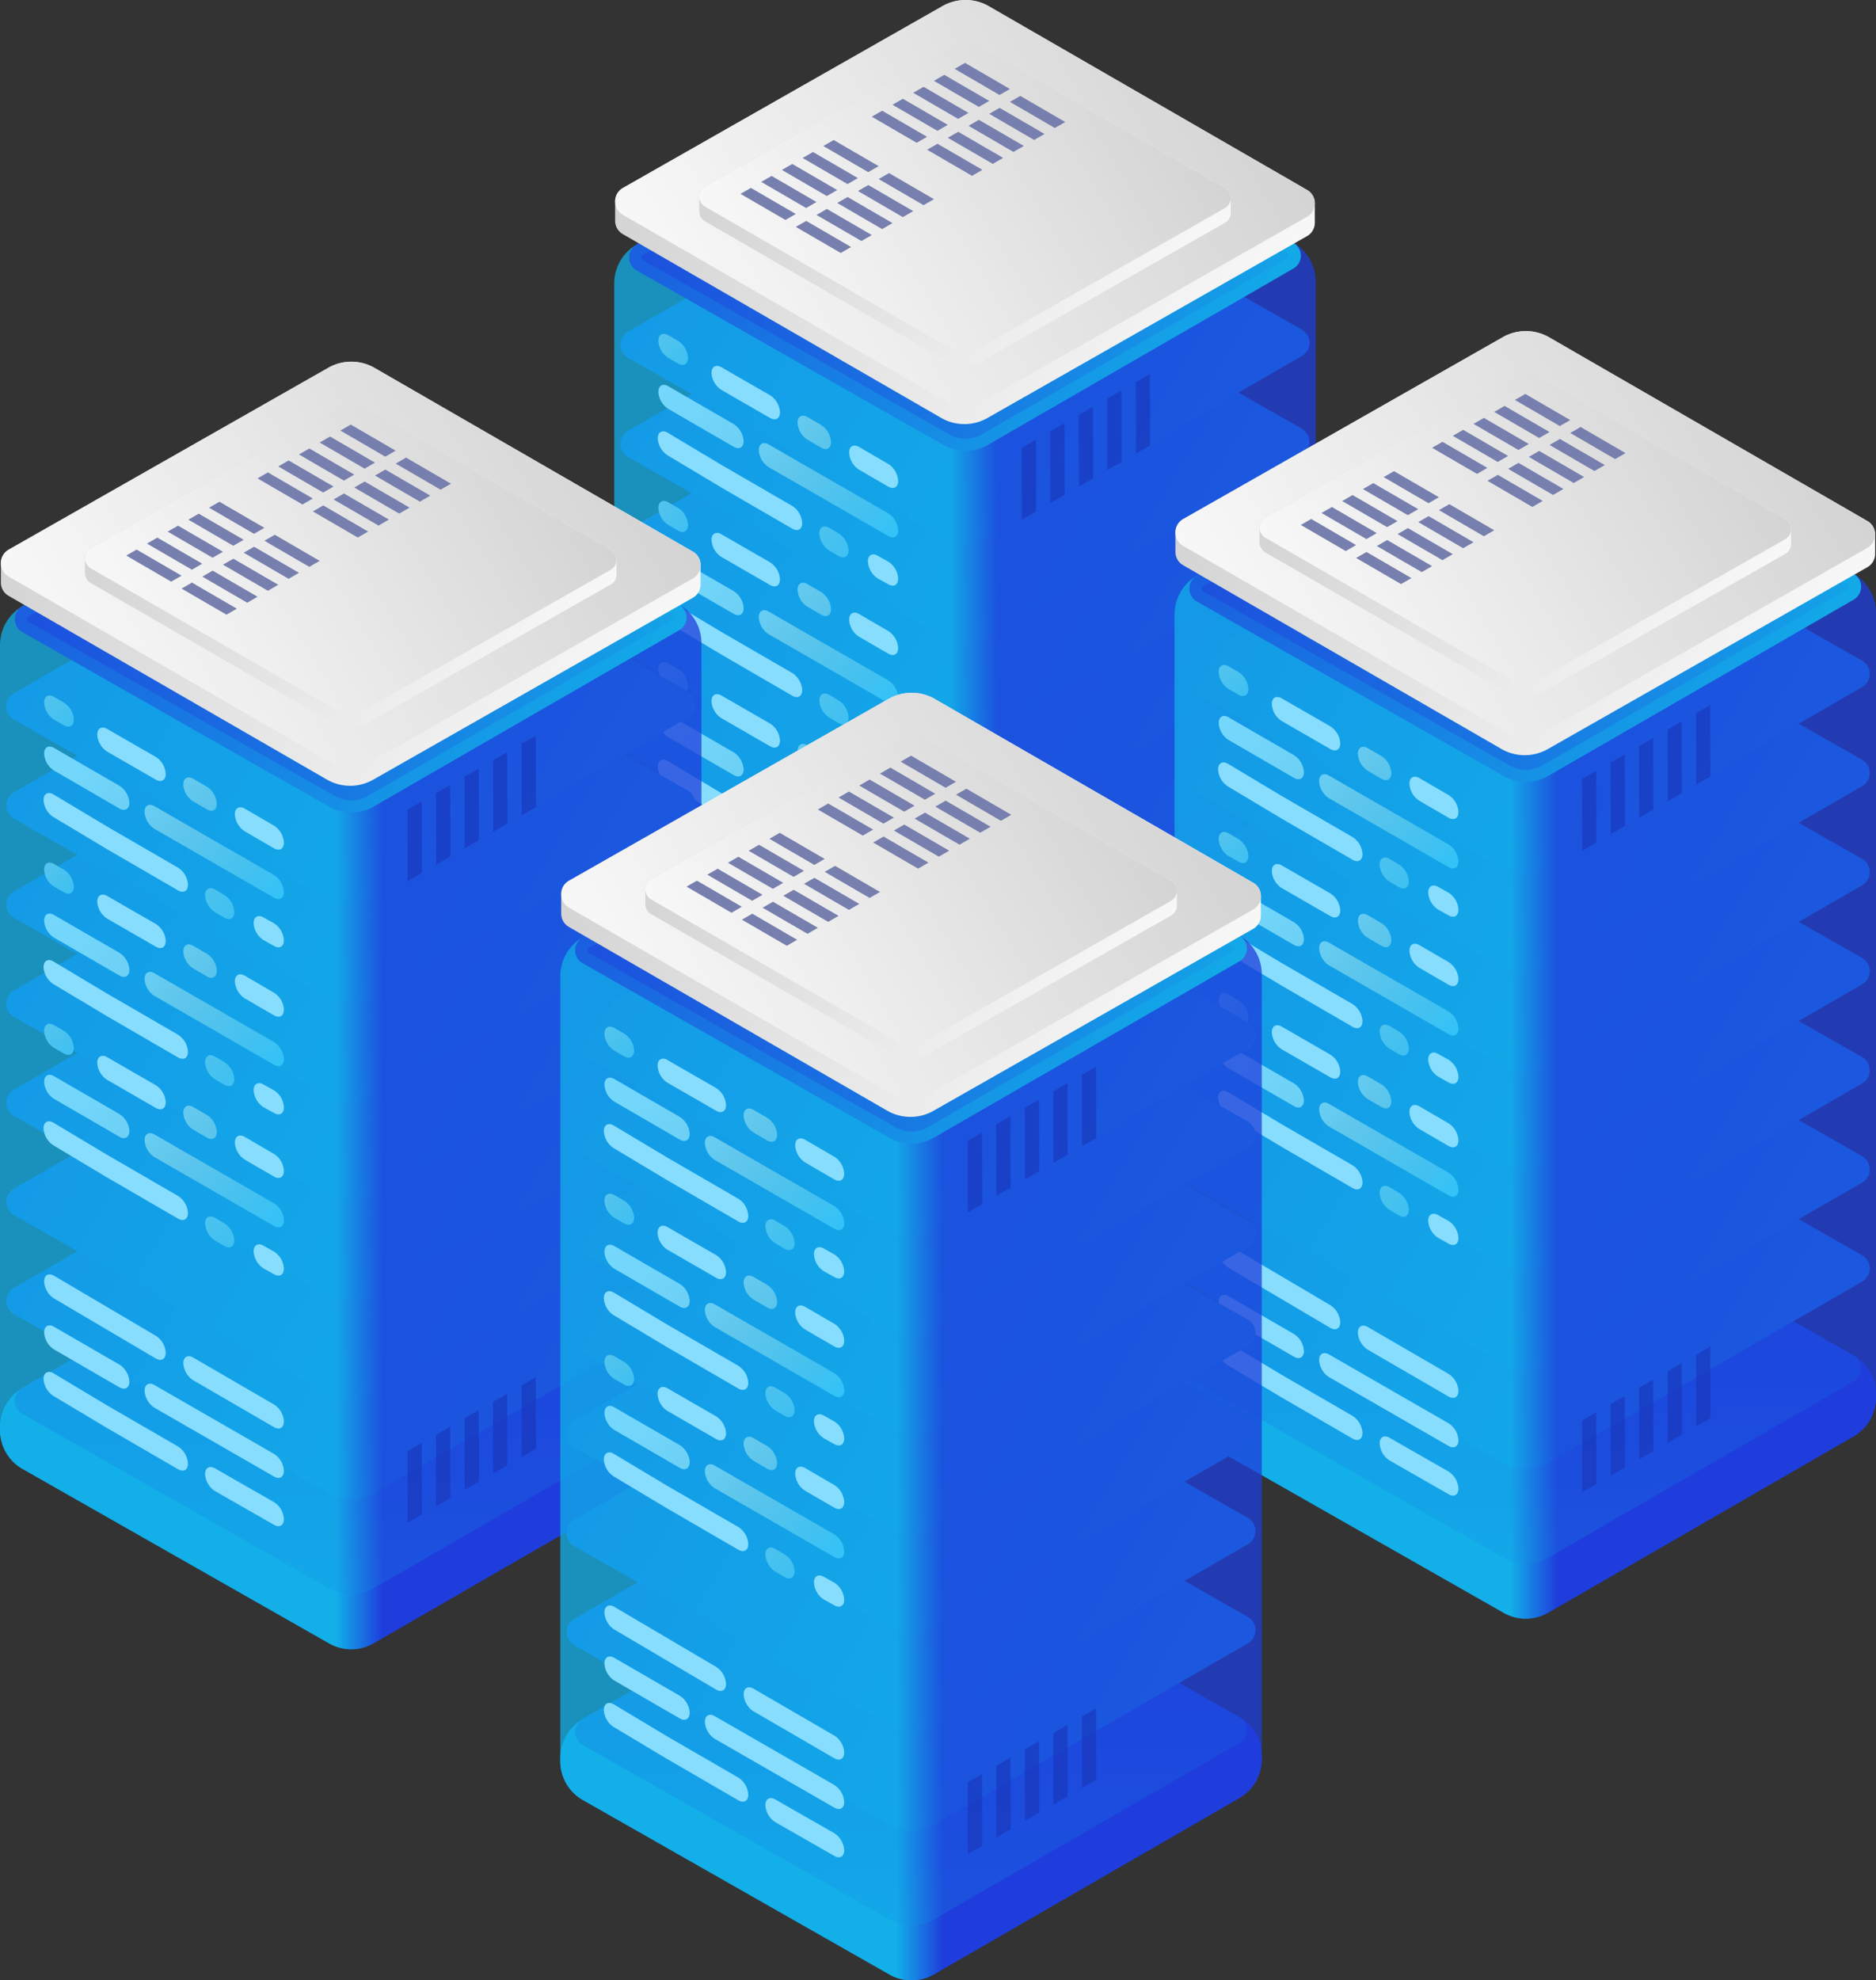 <?xml version="1.0" encoding="UTF-8"?>
<svg xmlns="http://www.w3.org/2000/svg" xmlns:xlink="http://www.w3.org/1999/xlink" viewBox="0 0 313.106 330.447" id="DataHostingServers">
  <rect x="0" y="0" width="313.106" height="330.447" fill="#333333" stroke="none"/>
  <defs>
    <linearGradient id="e" x1="158.583" x2="166.444" y1="177.837" y2="177.837" gradientUnits="userSpaceOnUse">
      <stop offset="0" stop-color="#12afe9" class="stopColor12c2e9 svgShape"></stop>
      <stop offset="1" stop-color="#1e3ddc" class="stopColor1e6adc svgShape"></stop>
    </linearGradient>
    <linearGradient id="a" x1="160.865" x2="161.35" y1="136.016" y2="231.11" gradientUnits="userSpaceOnUse">
      <stop offset="0" stop-color="#1e3ddc" class="stopColor7d1edc svgShape"></stop>
      <stop offset="1" stop-color="#12afe9" class="stopColor12c2e9 svgShape"></stop>
    </linearGradient>
    <linearGradient id="f" x1="80.731" x2="209.272" y1="108.628" y2="185.354" xlink:href="#a"></linearGradient>
    <linearGradient id="g" x1="80.73" x2="209.273" y1="92.092" y2="168.819" xlink:href="#a"></linearGradient>
    <linearGradient id="h" x1="80.73" x2="209.272" y1="75.557" y2="152.284" xlink:href="#a"></linearGradient>
    <linearGradient id="i" x1="80.73" x2="209.272" y1="59.022" y2="135.749" xlink:href="#a"></linearGradient>
    <linearGradient id="j" x1="80.73" x2="209.272" y1="42.487" y2="119.213" xlink:href="#a"></linearGradient>
    <linearGradient id="k" x1="80.73" x2="209.272" y1="25.952" y2="102.678" xlink:href="#a"></linearGradient>
    <linearGradient id="l" x1="80.731" x2="209.272" y1="9.417" y2="86.143" xlink:href="#a"></linearGradient>
    <linearGradient id="b" x1="158.583" x2="166.444" y1="112.62" y2="112.62" gradientUnits="userSpaceOnUse">
      <stop offset="0" stop-color="#12afe9" class="stopColor12c2e9 svgShape"></stop>
      <stop offset="1" stop-color="#1e3ddc" class="stopColor7d1edc svgShape"></stop>
    </linearGradient>
    <linearGradient id="m" x1="82.729" x2="208.073" y1="-3.938" y2="70.88" xlink:href="#a"></linearGradient>
    <linearGradient id="n" x1="82.313" x2="231.497" y1="42.808" y2="42.808" xlink:href="#a"></linearGradient>
    <linearGradient id="c" x1="-1456.614" x2="-1436.133" y1="71.805" y2="92.882" gradientTransform="translate(1555.008)" gradientUnits="userSpaceOnUse">
      <stop offset="0" stop-color="#78daff" class="stopColor78ffd6 svgShape"></stop>
      <stop offset=".187" stop-color="#72d5fa" class="stopColor72fad9 svgShape"></stop>
      <stop offset=".448" stop-color="#5fc6ec" class="stopColor5fece2 svgShape"></stop>
      <stop offset=".751" stop-color="#42c1f0" class="stopColor42d4f0 svgShape"></stop>
      <stop offset="1" stop-color="#24c4ff" class="stopColor24bdff svgShape"></stop>
    </linearGradient>
    <linearGradient id="o" x1="-1437.45" x2="-1405.411" y1="89.509" y2="122.48" gradientTransform="translate(1555.008)" xlink:href="#b"></linearGradient>
    <linearGradient id="p" x1="-1452.936" x2="-1375.181" y1="82.015" y2="162.033" xlink:href="#c"></linearGradient>
    <linearGradient id="q" x1="-1435.946" x2="-1403.903" y1="89.908" y2="122.884" xlink:href="#c"></linearGradient>
    <linearGradient id="r" x1="-1438.856" x2="-1406.817" y1="94.603" y2="127.573" xlink:href="#c"></linearGradient>
    <linearGradient id="s" x1="-1433.264" x2="-1401.225" y1="85.445" y2="118.417" xlink:href="#c"></linearGradient>
    <linearGradient id="t" x1="-1456.616" x2="-1436.133" y1="98.705" y2="119.785" xlink:href="#c"></linearGradient>
    <linearGradient id="u" x1="-1437.45" x2="-1405.404" y1="116.412" y2="149.39" gradientTransform="translate(1555.008)" xlink:href="#b"></linearGradient>
    <linearGradient id="v" x1="-1452.935" x2="-1375.186" y1="108.919" y2="188.929" xlink:href="#c"></linearGradient>
    <linearGradient id="w" x1="-1435.946" x2="-1403.903" y1="116.811" y2="149.786" xlink:href="#c"></linearGradient>
    <linearGradient id="x" x1="-1438.859" x2="-1406.817" y1="121.502" y2="154.476" xlink:href="#c"></linearGradient>
    <linearGradient id="y" x1="-1433.263" x2="-1401.225" y1="112.347" y2="145.317" xlink:href="#c"></linearGradient>
    <linearGradient id="z" x1="-1456.617" x2="-1436.132" y1="43.928" y2="65.009" xlink:href="#c"></linearGradient>
    <linearGradient id="A" x1="-1437.45" x2="-1405.397" y1="61.635" y2="94.62" gradientTransform="translate(1555.008)" xlink:href="#b"></linearGradient>
    <linearGradient id="B" x1="-1452.934" x2="-1375.184" y1="54.142" y2="134.154" xlink:href="#c"></linearGradient>
    <linearGradient id="C" x1="-1435.946" x2="-1403.903" y1="62.034" y2="95.01" xlink:href="#c"></linearGradient>
    <linearGradient id="D" x1="-1438.859" x2="-1406.817" y1="66.725" y2="99.7" xlink:href="#c"></linearGradient>
    <linearGradient id="E" x1="-1433.264" x2="-1401.224" y1="57.569" y2="90.541" xlink:href="#c"></linearGradient>
    <linearGradient id="d" x1="77.862" x2="210.996" y1="-14.274" y2="65.193" gradientUnits="userSpaceOnUse">
      <stop offset="0" stop-color="#c4c4c4" class="stopColorc4c4c4 svgShape"></stop>
      <stop offset="1" stop-color="#fafafa" class="stopColorfafafa svgShape"></stop>
    </linearGradient>
    <linearGradient id="F" x1="110.822" x2="241.383" y1="-14.928" y2="63.004" gradientTransform="matrix(-1 0 0 1 353.463 0)" xlink:href="#d"></linearGradient>
    <linearGradient id="G" x1="97.859" x2="198.992" y1="-3.587" y2="56.779" xlink:href="#d"></linearGradient>
    <linearGradient id="H" x1="130.433" x2="229.612" y1="-4.084" y2="55.115" gradientTransform="matrix(-1 0 0 1 353.463 0)" xlink:href="#d"></linearGradient>
    <linearGradient id="I" x1="252.099" x2="259.96" y1="233.083" y2="233.083" xlink:href="#e"></linearGradient>
    <linearGradient id="J" x1="254.379" x2="254.864" y1="191.261" y2="286.359" xlink:href="#a"></linearGradient>
    <linearGradient id="K" x1="174.246" x2="302.787" y1="163.875" y2="240.601" xlink:href="#a"></linearGradient>
    <linearGradient id="L" x1="174.246" x2="302.787" y1="147.34" y2="224.066" xlink:href="#a"></linearGradient>
    <linearGradient id="M" x1="174.246" x2="302.787" y1="130.804" y2="207.53" xlink:href="#a"></linearGradient>
    <linearGradient id="N" x1="174.247" x2="302.787" y1="114.269" y2="190.994" xlink:href="#a"></linearGradient>
    <linearGradient id="O" x1="174.247" x2="302.787" y1="97.734" y2="174.46" xlink:href="#a"></linearGradient>
    <linearGradient id="P" x1="174.247" x2="302.787" y1="81.199" y2="157.924" xlink:href="#a"></linearGradient>
    <linearGradient id="Q" x1="174.247" x2="302.787" y1="64.664" y2="141.389" xlink:href="#a"></linearGradient>
    <linearGradient id="R" x1="252.099" x2="259.96" y1="167.867" y2="167.867" xlink:href="#b"></linearGradient>
    <linearGradient id="S" x1="176.243" x2="301.588" y1="51.308" y2="126.127" xlink:href="#a"></linearGradient>
    <linearGradient id="T" x1="175.827" x2="325.011" y1="98.054" y2="98.054" xlink:href="#a"></linearGradient>
    <linearGradient id="U" x1="-1363.1" x2="-1342.618" y1="127.052" y2="148.129" xlink:href="#c"></linearGradient>
    <linearGradient id="V" x1="-1343.933" x2="-1311.915" y1="144.757" y2="177.706" gradientTransform="translate(1555.008)" xlink:href="#b"></linearGradient>
    <linearGradient id="W" x1="-1359.42" x2="-1281.667" y1="137.263" y2="217.279" xlink:href="#c"></linearGradient>
    <linearGradient id="X" x1="-1342.431" x2="-1310.387" y1="145.154" y2="178.131" xlink:href="#c"></linearGradient>
    <linearGradient id="Y" x1="-1345.344" x2="-1313.302" y1="149.847" y2="182.821" xlink:href="#c"></linearGradient>
    <linearGradient id="Z" x1="-1339.75" x2="-1307.709" y1="140.691" y2="173.664" xlink:href="#c"></linearGradient>
    <linearGradient id="aa" x1="-1363.1" x2="-1342.618" y1="153.953" y2="175.032" xlink:href="#c"></linearGradient>
    <linearGradient id="ab" x1="-1343.933" x2="-1311.901" y1="171.659" y2="204.622" gradientTransform="translate(1555.008)" xlink:href="#b"></linearGradient>
    <linearGradient id="ac" x1="-1359.419" x2="-1281.674" y1="164.167" y2="244.173" xlink:href="#c"></linearGradient>
    <linearGradient id="ad" x1="-1342.43" x2="-1310.388" y1="172.057" y2="205.032" xlink:href="#c"></linearGradient>
    <linearGradient id="ae" x1="-1345.348" x2="-1313.301" y1="176.745" y2="209.724" xlink:href="#c"></linearGradient>
    <linearGradient id="af" x1="-1339.751" x2="-1307.707" y1="167.591" y2="200.568" xlink:href="#c"></linearGradient>
    <linearGradient id="ag" x1="-1363.1" x2="-1342.618" y1="99.177" y2="120.255" xlink:href="#c"></linearGradient>
    <linearGradient id="ah" x1="-1343.934" x2="-1311.887" y1="116.883" y2="149.861" gradientTransform="translate(1555.008)" xlink:href="#b"></linearGradient>
    <linearGradient id="ai" x1="-1359.419" x2="-1281.671" y1="109.389" y2="189.399" xlink:href="#c"></linearGradient>
    <linearGradient id="aj" x1="-1342.431" x2="-1310.387" y1="117.28" y2="150.256" xlink:href="#c"></linearGradient>
    <linearGradient id="ak" x1="-1345.347" x2="-1313.301" y1="121.97" y2="154.948" xlink:href="#c"></linearGradient>
    <linearGradient id="al" x1="-1339.75" x2="-1307.709" y1="112.816" y2="145.789" xlink:href="#c"></linearGradient>
    <linearGradient id="am" x1="171.376" x2="304.511" y1="40.972" y2="120.44" xlink:href="#d"></linearGradient>
    <linearGradient id="an" x1="17.308" x2="147.869" y1="40.319" y2="118.251" gradientTransform="matrix(-1 0 0 1 353.463 0)" xlink:href="#d"></linearGradient>
    <linearGradient id="ao" x1="191.374" x2="292.507" y1="51.659" y2="112.025" xlink:href="#d"></linearGradient>
    <linearGradient id="ap" x1="36.918" x2="136.095" y1="51.163" y2="110.362" gradientTransform="matrix(-1 0 0 1 353.463 0)" xlink:href="#d"></linearGradient>
    <linearGradient id="aq" x1="56.065" x2="63.926" y1="238.19" y2="238.19" xlink:href="#e"></linearGradient>
    <linearGradient id="ar" x1="58.347" x2="58.832" y1="196.369" y2="291.464" xlink:href="#a"></linearGradient>
    <linearGradient id="as" x1="-21.787" x2="106.755" y1="168.981" y2="245.707" xlink:href="#a"></linearGradient>
    <linearGradient id="at" x1="-21.786" x2="106.754" y1="152.446" y2="229.172" xlink:href="#a"></linearGradient>
    <linearGradient id="au" x1="-21.786" x2="106.754" y1="135.911" y2="212.637" xlink:href="#a"></linearGradient>
    <linearGradient id="av" x1="-21.787" x2="106.754" y1="119.375" y2="196.101" xlink:href="#a"></linearGradient>
    <linearGradient id="aw" x1="-21.787" x2="106.754" y1="102.841" y2="179.566" xlink:href="#a"></linearGradient>
    <linearGradient id="ax" x1="-21.787" x2="106.754" y1="86.305" y2="163.031" xlink:href="#a"></linearGradient>
    <linearGradient id="ay" x1="-21.787" x2="106.754" y1="69.77" y2="146.496" xlink:href="#a"></linearGradient>
    <linearGradient id="az" x1="56.065" x2="63.926" y1="172.974" y2="172.974" xlink:href="#b"></linearGradient>
    <linearGradient id="aA" x1="-19.789" x2="105.555" y1="56.415" y2="131.233" xlink:href="#a"></linearGradient>
    <linearGradient id="aB" x1="-20.206" x2="128.979" y1="103.161" y2="103.161" xlink:href="#a"></linearGradient>
    <linearGradient id="aC" x1="-1559.134" x2="-1538.651" y1="132.157" y2="153.236" xlink:href="#c"></linearGradient>
    <linearGradient id="aD" x1="-1539.967" x2="-1507.935" y1="149.863" y2="182.826" gradientTransform="translate(1555.008)" xlink:href="#b"></linearGradient>
    <linearGradient id="aE" x1="-1555.453" x2="-1477.702" y1="142.37" y2="222.383" xlink:href="#c"></linearGradient>
    <linearGradient id="aF" x1="-1538.464" x2="-1506.421" y1="150.262" y2="183.237" xlink:href="#c"></linearGradient>
    <linearGradient id="aG" x1="-1541.376" x2="-1509.335" y1="154.955" y2="187.927" xlink:href="#c"></linearGradient>
    <linearGradient id="aH" x1="-1535.782" x2="-1503.742" y1="145.798" y2="178.77" xlink:href="#c"></linearGradient>
    <linearGradient id="aI" x1="-1559.135" x2="-1538.65" y1="159.058" y2="180.139" xlink:href="#c"></linearGradient>
    <linearGradient id="aJ" x1="-1539.967" x2="-1507.922" y1="176.765" y2="209.743" gradientTransform="translate(1555.008)" xlink:href="#b"></linearGradient>
    <linearGradient id="aK" x1="-1555.453" x2="-1477.703" y1="169.272" y2="249.284" xlink:href="#c"></linearGradient>
    <linearGradient id="aL" x1="-1538.464" x2="-1506.421" y1="177.164" y2="210.14" xlink:href="#c"></linearGradient>
    <linearGradient id="aM" x1="-1541.377" x2="-1509.336" y1="181.856" y2="214.829" xlink:href="#c"></linearGradient>
    <linearGradient id="aN" x1="-1535.783" x2="-1503.74" y1="172.698" y2="205.673" xlink:href="#c"></linearGradient>
    <linearGradient id="aO" x1="-1559.136" x2="-1538.65" y1="104.281" y2="125.363" xlink:href="#c"></linearGradient>
    <linearGradient id="aP" x1="-1539.968" x2="-1507.914" y1="121.989" y2="154.974" gradientTransform="translate(1555.008)" xlink:href="#b"></linearGradient>
    <linearGradient id="aQ" x1="-1555.451" x2="-1477.705" y1="114.496" y2="194.505" xlink:href="#c"></linearGradient>
    <linearGradient id="aR" x1="-1538.464" x2="-1506.421" y1="122.388" y2="155.363" xlink:href="#c"></linearGradient>
    <linearGradient id="aS" x1="-1541.378" x2="-1509.335" y1="127.078" y2="160.054" xlink:href="#c"></linearGradient>
    <linearGradient id="aT" x1="-1535.782" x2="-1503.742" y1="117.922" y2="150.894" xlink:href="#c"></linearGradient>
    <linearGradient id="aU" x1="-24.656" x2="108.478" y1="46.079" y2="125.546" xlink:href="#d"></linearGradient>
    <linearGradient id="aV" x1="213.339" x2="343.901" y1="45.426" y2="123.357" gradientTransform="matrix(-1 0 0 1 353.463 0)" xlink:href="#d"></linearGradient>
    <linearGradient id="aW" x1="-4.66" x2="96.474" y1="56.766" y2="117.133" xlink:href="#d"></linearGradient>
    <linearGradient id="aX" x1="232.951" x2="332.129" y1="56.269" y2="115.469" gradientTransform="matrix(-1 0 0 1 353.463 0)" xlink:href="#d"></linearGradient>
    <linearGradient id="aY" x1="149.58" x2="157.441" y1="293.437" y2="293.437" xlink:href="#e"></linearGradient>
    <linearGradient id="aZ" x1="151.861" x2="152.346" y1="251.615" y2="346.711" xlink:href="#a"></linearGradient>
    <linearGradient id="ba" x1="71.726" x2="200.269" y1="224.227" y2="300.954" xlink:href="#a"></linearGradient>
    <linearGradient id="bb" x1="71.727" x2="200.269" y1="207.692" y2="284.418" xlink:href="#a"></linearGradient>
    <linearGradient id="bc" x1="71.727" x2="200.269" y1="191.157" y2="267.884" xlink:href="#a"></linearGradient>
    <linearGradient id="bd" x1="71.727" x2="200.269" y1="174.621" y2="251.348" xlink:href="#a"></linearGradient>
    <linearGradient id="be" x1="71.727" x2="200.269" y1="158.086" y2="234.812" xlink:href="#a"></linearGradient>
    <linearGradient id="bf" x1="71.727" x2="200.269" y1="141.552" y2="218.279" xlink:href="#a"></linearGradient>
    <linearGradient id="bg" x1="71.727" x2="200.269" y1="125.017" y2="201.743" xlink:href="#a"></linearGradient>
    <linearGradient id="bh" x1="149.58" x2="157.441" y1="228.22" y2="228.22" xlink:href="#b"></linearGradient>
    <linearGradient id="bi" x1="73.725" x2="199.07" y1="111.662" y2="186.48" xlink:href="#a"></linearGradient>
    <linearGradient id="bj" x1="73.309" x2="222.493" y1="158.408" y2="158.408" xlink:href="#a"></linearGradient>
    <linearGradient id="bk" x1="-1465.619" x2="-1445.135" y1="187.404" y2="208.483" xlink:href="#c"></linearGradient>
    <linearGradient id="bl" x1="-1446.451" x2="-1414.427" y1="205.11" y2="238.066" gradientTransform="translate(1555.008)" xlink:href="#b"></linearGradient>
    <linearGradient id="bm" x1="-1461.938" x2="-1384.186" y1="197.617" y2="277.63" xlink:href="#c"></linearGradient>
    <linearGradient id="bn" x1="-1444.949" x2="-1412.906" y1="205.508" y2="238.483" xlink:href="#c"></linearGradient>
    <linearGradient id="bo" x1="-1447.861" x2="-1415.82" y1="210.202" y2="243.174" xlink:href="#c"></linearGradient>
    <linearGradient id="bp" x1="-1442.268" x2="-1410.226" y1="201.044" y2="234.018" xlink:href="#c"></linearGradient>
    <linearGradient id="bq" x1="-1465.618" x2="-1445.136" y1="214.307" y2="235.385" xlink:href="#c"></linearGradient>
    <linearGradient id="br" x1="-1446.452" x2="-1414.407" y1="232.011" y2="264.989" gradientTransform="translate(1555.008)" xlink:href="#b"></linearGradient>
    <linearGradient id="bs" x1="-1461.937" x2="-1384.19" y1="224.52" y2="304.529" xlink:href="#c"></linearGradient>
    <linearGradient id="bt" x1="-1444.948" x2="-1412.906" y1="232.411" y2="265.386" xlink:href="#c"></linearGradient>
    <linearGradient id="bu" x1="-1447.86" x2="-1415.821" y1="237.104" y2="270.075" xlink:href="#c"></linearGradient>
    <linearGradient id="bv" x1="-1442.268" x2="-1410.226" y1="227.946" y2="260.92" xlink:href="#c"></linearGradient>
    <linearGradient id="bw" x1="-1465.618" x2="-1445.136" y1="159.53" y2="180.608" xlink:href="#c"></linearGradient>
    <linearGradient id="bx" x1="-1446.452" x2="-1414.393" y1="177.235" y2="210.227" gradientTransform="translate(1555.008)" xlink:href="#b"></linearGradient>
    <linearGradient id="by" x1="-1461.937" x2="-1384.188" y1="169.743" y2="249.753" xlink:href="#c"></linearGradient>
    <linearGradient id="bz" x1="-1444.949" x2="-1412.905" y1="177.634" y2="210.609" xlink:href="#c"></linearGradient>
    <linearGradient id="bA" x1="-1447.863" x2="-1415.82" y1="182.325" y2="215.3" xlink:href="#c"></linearGradient>
    <linearGradient id="bB" x1="-1442.268" x2="-1410.227" y1="173.169" y2="206.142" xlink:href="#c"></linearGradient>
    <linearGradient id="bC" x1="68.859" x2="201.993" y1="101.326" y2="180.794" xlink:href="#d"></linearGradient>
    <linearGradient id="bD" x1="119.825" x2="250.386" y1="100.673" y2="178.604" gradientTransform="matrix(-1 0 0 1 353.463 0)" xlink:href="#d"></linearGradient>
    <linearGradient id="bE" x1="88.856" x2="189.99" y1="112.012" y2="172.379" xlink:href="#d"></linearGradient>
    <linearGradient id="bF" x1="139.436" x2="238.613" y1="111.516" y2="170.715" gradientTransform="matrix(-1 0 0 1 353.463 0)" xlink:href="#d"></linearGradient>
  </defs>
  <g data-name="Layer 1" fill="#000000" class="color000000 svgShape">
    <path fill="url(#e)" d="M102.518 177.702a7.46 7.46 0 0 1 3.72-6.447l51.003-29.433a7.458 7.458 0 0 1 7.443 0l51.187 29.12a7.461 7.461 0 0 1 3.72 6.446v.584a7.46 7.46 0 0 1-3.72 6.445l-51.003 29.436a7.465 7.465 0 0 1-7.443 0l-51.187-29.122a7.462 7.462 0 0 1-3.72-6.446Z"></path>
    <path fill="url(#a)" d="M106.238 175.552a2.481 2.481 0 0 1 0-4.297l51.003-29.433a7.458 7.458 0 0 1 7.443 0l51.187 29.12a2.482 2.482 0 0 1 0 4.299l-51.003 29.433a7.465 7.465 0 0 1-7.443 0Z"></path>
    <path d="M104.84 158.937a2.544 2.544 0 0 1 0-4.406l52.304-30.188a7.657 7.657 0 0 1 7.632 0l52.493 29.865a2.543 2.543 0 0 1 0 4.407l-52.304 30.184a7.648 7.648 0 0 1-7.633 0Z" style="mix-blend-mode:overlay" fill="url(#f)"></path>
    <path d="M104.84 142.4a2.544 2.544 0 0 1 0-4.405l52.304-30.187a7.657 7.657 0 0 1 7.632 0l52.493 29.865a2.543 2.543 0 0 1 0 4.407l-52.304 30.185a7.648 7.648 0 0 1-7.633 0Z" style="mix-blend-mode:overlay" fill="url(#g)"></path>
    <path d="M104.84 125.867a2.545 2.545 0 0 1 0-4.408l52.304-30.186a7.653 7.653 0 0 1 7.632 0l52.493 29.865a2.543 2.543 0 0 1 0 4.406l-52.304 30.186a7.653 7.653 0 0 1-7.633 0Z" style="mix-blend-mode:overlay" fill="url(#h)"></path>
    <path d="M104.84 109.332a2.545 2.545 0 0 1 0-4.408l52.304-30.186a7.657 7.657 0 0 1 7.632 0l52.493 29.865a2.543 2.543 0 0 1 0 4.406l-52.304 30.186a7.653 7.653 0 0 1-7.633 0Z" style="mix-blend-mode:overlay" fill="url(#i)"></path>
    <path d="M104.84 92.796a2.545 2.545 0 0 1 0-4.407l52.304-30.186a7.657 7.657 0 0 1 7.632 0l52.493 29.865a2.543 2.543 0 0 1 0 4.406l-52.304 30.186a7.648 7.648 0 0 1-7.633 0Z" style="mix-blend-mode:overlay" fill="url(#j)"></path>
    <path d="M104.84 76.261a2.544 2.544 0 0 1 0-4.406l52.304-30.188a7.657 7.657 0 0 1 7.632 0l52.493 29.866a2.543 2.543 0 0 1 0 4.406l-52.304 30.185a7.648 7.648 0 0 1-7.633 0Z" style="mix-blend-mode:overlay" fill="url(#k)"></path>
    <path d="M104.84 59.726a2.544 2.544 0 0 1 0-4.406l52.304-30.188a7.657 7.657 0 0 1 7.632 0l52.493 29.866a2.543 2.543 0 0 1 0 4.406l-52.304 30.185a7.653 7.653 0 0 1-7.633 0Z" style="mix-blend-mode:overlay" fill="url(#l)"></path>
    <path d="M102.518 47.268a7.462 7.462 0 0 1 3.72-6.446l51.003-29.435a7.463 7.463 0 0 1 7.443 0L215.87 40.51a7.46 7.46 0 0 1 3.72 6.445v131.017a7.46 7.46 0 0 1-3.72 6.445l-51.003 29.436a7.465 7.465 0 0 1-7.443 0l-51.187-29.122a7.462 7.462 0 0 1-3.72-6.446Z" style="mix-blend-mode:screen" fill="url(#b)" opacity=".75"></path>
    <path fill="url(#m)" d="M106.238 45.119a2.481 2.481 0 0 1 0-4.297l51.003-29.435a7.463 7.463 0 0 1 7.443 0L215.87 40.51a2.48 2.48 0 0 1 0 4.296l-51.003 29.435a7.46 7.46 0 0 1-7.443 0Z"></path>
    <path fill="url(#n)" d="M160.963 12.416a5.444 5.444 0 0 0-2.712.722L107.25 42.572a.46.46 0 0 0 0 .797l51.186 29.123a5.537 5.537 0 0 0 5.421 0l51.003-29.436a.459.459 0 0 0 0-.796l-51.187-29.122a5.429 5.429 0 0 0-2.71-.722Z"></path>
    <g style="mix-blend-mode:color-dodge" fill="#000000" class="color000000 svgShape">
      <path d="M113.191 84.765a3.6 3.6 0 0 1 1.642 2.834c-.004 1.045-.74 1.464-1.65.942l-1.662-.954a3.61 3.61 0 0 1-1.638-2.838c0-1.042.741-1.462 1.653-.943Z" style="isolation:isolate" fill="url(#c)"></path>
      <g style="isolation:isolate" fill="#000000" class="color000000 svgShape">
        <path fill="url(#o)" d="M120.394 92.93a3.602 3.602 0 0 1-1.64-2.837 3.602 3.602 0 0 0 1.64 2.837Z"></path>
        <path fill="#87ddfd" d="M128.538 93.838a3.608 3.608 0 0 1 1.64 2.84c-.004 1.04-.744 1.464-1.65.939l-8.134-4.687a3.602 3.602 0 0 1-1.64-2.837c.004-1.043.742-1.467 1.65-.943Z" class="color8fecff svgShape"></path>
      </g>
      <path d="M122.468 98.648a3.623 3.623 0 0 1 1.642 2.84c-.005 1.046-.745 1.463-1.654.941l-10.935-6.333a3.606 3.606 0 0 1-1.638-2.837c.003-1.043.741-1.465 1.65-.937Z" style="isolation:isolate" fill="url(#p)"></path>
      <path fill="#87ddfd" d="m132.252 112.314-11.849-6.865-8.97-5.372c-.908-.527-1.644-.103-1.65.938a3.625 3.625 0 0 0 1.638 2.838l8.973 5.37 11.847 6.875c.905.52 1.644.1 1.647-.942a3.612 3.612 0 0 0-1.636-2.842Z" class="color8fecff svgShape"></path>
      <path fill="url(#q)" d="M148.262 113.539a3.594 3.594 0 0 1 1.64 2.837c-.004 1.043-.74 1.46-1.647.939l-19.966-11.49a3.607 3.607 0 0 1-1.639-2.84c.006-1.04.742-1.462 1.647-.938Z"></path>
      <path fill="#87ddfd" d="M148.262 121.594a3.593 3.593 0 0 1 1.64 2.835c-.004 1.05-.74 1.462-1.647.94l-1.765-.983a3.61 3.61 0 0 1-1.637-2.84c.003-1.037.739-1.462 1.65-.937Z" class="color8fecff svgShape"></path>
      <path fill="url(#r)" d="M139.982 116.882a3.618 3.618 0 0 1 1.64 2.842c-.005 1.041-.743 1.46-1.648.938l-1.586-.936a3.599 3.599 0 0 1-1.638-2.837c.002-1.04.743-1.462 1.648-.94Z"></path>
      <g style="isolation:isolate" fill="#000000" class="color000000 svgShape">
        <path fill="url(#s)" d="M137.063 98.798a3.613 3.613 0 0 1 1.635 2.842c-.004 1.04-.739 1.462-1.647.936l-2.295-1.333a3.603 3.603 0 0 1-1.64-2.833c.003-1.046.742-1.468 1.648-.944Z"></path>
        <path fill="#87ddfd" d="M148.262 105.297a3.602 3.602 0 0 1 1.64 2.836c-.004 1.044-.74 1.462-1.647.939l-4.895-2.837a3.617 3.617 0 0 1-1.64-2.844c0-1.04.74-1.464 1.655-.936Z" class="color8fecff svgShape"></path>
      </g>
      <path d="M113.191 111.666a3.603 3.603 0 0 1 1.642 2.836c-.004 1.044-.74 1.462-1.65.94l-1.662-.951a3.612 3.612 0 0 1-1.638-2.84c0-1.044.741-1.464 1.653-.943Z" style="isolation:isolate" fill="url(#t)"></path>
      <g style="isolation:isolate" fill="#000000" class="color000000 svgShape">
        <path fill="url(#u)" d="M120.394 119.833a3.608 3.608 0 0 1-1.64-2.837 3.608 3.608 0 0 0 1.64 2.837Z"></path>
        <path fill="#87ddfd" d="M128.538 120.74a3.605 3.605 0 0 1 1.64 2.838c-.004 1.045-.744 1.466-1.65.943l-8.134-4.688a3.608 3.608 0 0 1-1.64-2.837c.004-1.044.742-1.465 1.65-.942Z" class="color8fecff svgShape"></path>
      </g>
      <path d="M122.468 125.55a3.626 3.626 0 0 1 1.642 2.84c-.005 1.043-.745 1.462-1.654.942L111.521 123a3.615 3.615 0 0 1-1.638-2.836c.003-1.044.741-1.464 1.65-.94Z" style="isolation:isolate" fill="url(#v)"></path>
      <path fill="#87ddfd" d="m132.252 139.216-11.849-6.865-8.97-5.373c-.908-.525-1.644-.1-1.65.938a3.626 3.626 0 0 0 1.638 2.84l8.973 5.37 11.847 6.872c.905.521 1.644.103 1.647-.938a3.611 3.611 0 0 0-1.636-2.844Z" class="color8fecff svgShape"></path>
      <path fill="url(#w)" d="M148.262 140.439a3.603 3.603 0 0 1 1.64 2.838c-.004 1.047-.74 1.46-1.647.94l-19.966-11.488a3.612 3.612 0 0 1-1.639-2.84c.006-1.042.742-1.46 1.647-.941Z"></path>
      <path fill="#87ddfd" d="M148.262 148.494a3.607 3.607 0 0 1 1.64 2.836c-.004 1.048-.74 1.461-1.647.941l-1.765-.982a3.62 3.62 0 0 1-1.637-2.84c.003-1.04.739-1.463 1.65-.938Z" class="color8fecff svgShape"></path>
      <path fill="url(#x)" d="M139.982 143.786a3.613 3.613 0 0 1 1.64 2.838c-.005 1.043-.743 1.46-1.648.938l-1.586-.93a3.62 3.62 0 0 1-1.638-2.841c.002-1.042.743-1.463 1.648-.944Z"></path>
      <g style="isolation:isolate" fill="#000000" class="color000000 svgShape">
        <path fill="url(#y)" d="M137.063 125.7a3.608 3.608 0 0 1 1.635 2.84c-.004 1.042-.739 1.463-1.647.936l-2.295-1.331a3.61 3.61 0 0 1-1.64-2.835c.003-1.044.742-1.466 1.648-.942Z"></path>
        <path fill="#87ddfd" d="M148.262 132.2a3.598 3.598 0 0 1 1.64 2.836c-.004 1.045-.74 1.46-1.647.94l-4.895-2.838a3.62 3.62 0 0 1-1.64-2.846c0-1.039.74-1.461 1.655-.935Z" class="color8fecff svgShape"></path>
      </g>
      <path fill="#87ddfd" d="M111.536 152.52l17.002 10.031a3.61 3.61 0 011.64 2.84c-.004 1.042-.744 1.468-1.65.943l-17.006-10.03a3.624 3.624 0 01-1.64-2.842c0-1.043.742-1.463 1.654-.942zM122.468 167.362a3.622 3.622 0 011.642 2.842c-.005 1.043-.745 1.462-1.654.938l-10.935-6.332a3.608 3.608 0 01-1.638-2.834c.003-1.046.741-1.467 1.65-.941zM132.252 181.027l-11.849-6.866-8.97-5.371c-.908-.526-1.644-.1-1.65.938a3.627 3.627 0 001.638 2.839l8.973 5.371 11.847 6.871c.905.523 1.644.105 1.647-.937a3.619 3.619 0 00-1.636-2.845zM148.262 182.25a3.607 3.607 0 011.64 2.84c-.004 1.045-.74 1.461-1.647.939l-19.966-11.488a3.61 3.61 0 01-1.639-2.84c.006-1.043.742-1.462 1.647-.939zM138.398 184.66l9.864 5.646a3.606 3.606 0 011.64 2.837c-.004 1.048-.74 1.462-1.647.938l-9.867-5.638a3.611 3.611 0 01-1.638-2.839c.002-1.044.743-1.465 1.648-.943zM134.764 166.178l13.498 7.833a3.601 3.601 0 011.64 2.838c-.004 1.043-.74 1.46-1.647.94l-13.5-7.832a3.605 3.605 0 01-1.639-2.835c.003-1.043.742-1.465 1.648-.944z" class="color8fecff svgShape"></path>
      <path d="M113.191 56.89a3.6 3.6 0 0 1 1.642 2.835c-.004 1.044-.74 1.464-1.65.94l-1.662-.952a3.613 3.613 0 0 1-1.638-2.84c0-1.043.741-1.461 1.653-.94Z" style="isolation:isolate" fill="url(#z)"></path>
      <g style="isolation:isolate" fill="#000000" class="color000000 svgShape">
        <path fill="url(#A)" d="M120.394 65.058a3.612 3.612 0 0 1-1.64-2.839 3.612 3.612 0 0 0 1.64 2.84Z"></path>
        <path fill="#87ddfd" d="M128.538 65.962a3.611 3.611 0 0 1 1.64 2.84c-.004 1.043-.744 1.465-1.65.943l-8.134-4.687a3.612 3.612 0 0 1-1.64-2.839c.004-1.045.742-1.466 1.65-.942Z" class="color8fecff svgShape"></path>
      </g>
      <path d="M122.468 70.775a3.614 3.614 0 0 1 1.642 2.839c-.005 1.044-.745 1.463-1.654.94l-10.935-6.334a3.606 3.606 0 0 1-1.638-2.834c.003-1.043.741-1.466 1.65-.941Z" style="isolation:isolate" fill="url(#B)"></path>
      <path fill="#87ddfd" d="m132.252 84.44-11.849-6.866-8.97-5.373c-.908-.526-1.644-.1-1.65.938a3.62 3.62 0 0 0 1.638 2.838l8.973 5.374 11.847 6.871c.905.52 1.644.102 1.647-.94a3.608 3.608 0 0 0-1.636-2.841Z" class="color8fecff svgShape"></path>
      <path fill="url(#C)" d="M148.262 85.663a3.608 3.608 0 0 1 1.64 2.838c-.004 1.047-.74 1.46-1.647.938l-19.966-11.487a3.61 3.61 0 0 1-1.639-2.841c.006-1.04.742-1.461 1.647-.94Z"></path>
      <path fill="#87ddfd" d="M148.262 93.718a3.603 3.603 0 0 1 1.64 2.837c-.004 1.048-.74 1.464-1.647.939l-1.765-.982a3.616 3.616 0 0 1-1.637-2.84c.003-1.038.739-1.464 1.65-.935Z" class="color8fecff svgShape"></path>
      <path fill="url(#D)" d="M139.982 89.008a3.614 3.614 0 0 1 1.64 2.841c-.005 1.043-.743 1.458-1.648.939l-1.586-.933a3.615 3.615 0 0 1-1.638-2.842c.002-1.04.743-1.46 1.648-.94Z"></path>
      <g style="isolation:isolate" fill="#000000" class="color000000 svgShape">
        <path fill="url(#E)" d="M137.063 70.923a3.61 3.61 0 0 1 1.635 2.841c-.004 1.04-.739 1.463-1.647.935l-2.295-1.332a3.603 3.603 0 0 1-1.64-2.834c.003-1.045.742-1.465 1.648-.94Z"></path>
        <path fill="#87ddfd" d="M148.262 77.421a3.61 3.61 0 0 1 1.64 2.84c-.004 1.041-.74 1.46-1.647.94l-4.895-2.842a3.612 3.612 0 0 1-1.64-2.842c0-1.04.74-1.464 1.655-.936Z" class="color8fecff svgShape"></path>
      </g>
    </g>
    <path fill="url(#d)" d="M219.445 33.933a2.559 2.559 0 0 0-1.293-2.237l-53.124-30.66a7.774 7.774 0 0 0-7.754 0L103.957 31.37a2.561 2.561 0 0 0-1.291 2.237v3.225a2.557 2.557 0 0 0 1.291 2.239l53.125 30.659a7.77 7.77 0 0 0 7.754 0l53.316-30.333a2.563 2.563 0 0 0 1.293-2.238Z"></path>
    <path fill="url(#F)" d="M218.152 36.171a2.583 2.583 0 0 0 0-4.475l-53.124-30.66a7.774 7.774 0 0 0-7.754 0L103.957 31.37a2.584 2.584 0 0 0 0 4.474l53.125 30.66a7.77 7.77 0 0 0 7.754 0Z"></path>
    <path fill="url(#G)" d="M205.411 33.033a1.944 1.944 0 0 0-.983-1.7l-40.356-23.29a5.906 5.906 0 0 0-5.89 0l-40.5 23.042a1.943 1.943 0 0 0-.98 1.7v2.45a1.943 1.943 0 0 0 .98 1.701l40.355 23.29a5.904 5.904 0 0 0 5.892 0l40.499-23.043a1.943 1.943 0 0 0 .983-1.7Z"></path>
    <path fill="url(#H)" d="M204.428 34.732a1.963 1.963 0 0 0 0-3.4l-40.356-23.29a5.906 5.906 0 0 0-5.89 0l-40.5 23.044a1.963 1.963 0 0 0 0 3.4l40.355 23.288a5.904 5.904 0 0 0 5.892 0Z"></path>
    <path fill="#1932b3" d="M189.553 170.821l.033 11.934 2.381-1.375-.033-11.933-2.381 1.374zM184.793 173.57l.032 11.933 2.382-1.375-.033-11.931-2.381 1.373zM180.034 176.317l.034 11.932 2.38-1.375-.032-11.932-2.382 1.375zM175.275 179.065l.034 11.933 2.381-1.374-.035-11.934-2.38 1.375zM170.517 181.812l.035 11.933 2.379-1.374-.034-11.934-2.38 1.375zM189.553 63.76l.033 11.933 2.381-1.373-.033-11.934-2.381 1.374zM184.793 66.509l.032 11.932 2.382-1.373-.033-11.934-2.381 1.375zM180.034 69.255l.034 11.933 2.38-1.374-.032-11.933-2.382 1.374zM175.275 72.003l.034 11.933 2.381-1.372-.035-11.935-2.38 1.374zM170.517 74.749l.035 11.934 2.379-1.373-.034-11.935-2.38 1.374z" opacity=".55" class="color192fb3 svgShape"></path>
    <path fill="#767fad" d="M137.418 24.367l7.493 4.354 1.729-.998-7.493-4.354-1.729.998zM133.963 26.362l7.492 4.354 1.73-.998-7.494-4.353-1.728.997zM130.506 28.358l7.493 4.354 1.728-.999-7.493-4.353-1.728.998zM127.051 30.352l7.493 4.355 1.727-.999-7.491-4.353-1.729.997zM123.594 32.349l7.494 4.354 1.727-.998-7.493-4.354-1.728.998zM159.331 11.492l7.492 4.354 1.73-.999-7.494-4.353-1.728.998zM155.876 13.486l7.492 4.354 1.73-.998-7.493-4.353-1.729.997zM152.419 15.482l7.493 4.354 1.729-.998-7.494-4.354-1.728.998zM148.964 17.477l7.494 4.355 1.727-.999-7.493-4.354-1.728.998zM145.507 19.473L153 23.828l1.727-.998-7.491-4.355-1.729.998zM146.649 29.878l7.495 4.356 1.728-.999-7.493-4.355-1.73.998zM143.195 31.874l7.493 4.354 1.728-.998-7.492-4.354-1.729.998zM139.738 33.869l7.491 4.355 1.73-.998-7.493-4.353-1.728.996zM136.284 35.865l7.493 4.353 1.728-.997-7.493-4.354-1.728.998zM132.826 37.861l7.493 4.353 1.728-.998-7.492-4.353-1.729.998zM168.562 17.003l7.495 4.356 1.729-.998-7.494-4.356-1.73.998zM165.109 18.999l7.493 4.353 1.727-.998L166.838 18l-1.729.999zM161.651 20.994l7.493 4.355 1.728-.998-7.492-4.355-1.729.998zM158.197 22.99l7.493 4.353 1.728-.998-7.492-4.354-1.729.999zM154.74 24.985l7.493 4.354 1.728-.998-7.493-4.355-1.728.999z" class="colora6a6a6 svgShape"></path>
    <path fill="url(#I)" d="M196.034 232.948a7.46 7.46 0 0 1 3.719-6.447l51.003-29.434a7.459 7.459 0 0 1 7.442 0l51.187 29.123a7.458 7.458 0 0 1 3.721 6.445v.584a7.459 7.459 0 0 1-3.721 6.447l-51.002 29.433a7.46 7.46 0 0 1-7.444 0l-51.186-29.12a7.46 7.46 0 0 1-3.719-6.447Z"></path>
    <path fill="url(#J)" d="M199.753 230.8a2.481 2.481 0 0 1 0-4.299l51.003-29.434a7.459 7.459 0 0 1 7.442 0l51.187 29.123a2.48 2.48 0 0 1 0 4.296l-51.002 29.435a7.46 7.46 0 0 1-7.444 0Z"></path>
    <path d="M198.356 214.184a2.544 2.544 0 0 1 0-4.407l52.303-30.187a7.65 7.65 0 0 1 7.632 0l52.491 29.866a2.542 2.542 0 0 1 0 4.406l-52.303 30.184a7.648 7.648 0 0 1-7.632 0Z" style="mix-blend-mode:overlay" fill="url(#K)"></path>
    <path d="M198.356 197.649a2.545 2.545 0 0 1 0-4.408l52.303-30.187a7.66 7.66 0 0 1 7.632 0l52.491 29.866a2.542 2.542 0 0 1 0 4.407l-52.303 30.185a7.648 7.648 0 0 1-7.632 0Z" style="mix-blend-mode:overlay" fill="url(#L)"></path>
    <path d="M198.356 181.112a2.543 2.543 0 0 1 0-4.406l52.303-30.186a7.651 7.651 0 0 1 7.632 0l52.491 29.865a2.542 2.542 0 0 1 0 4.406l-52.303 30.185a7.648 7.648 0 0 1-7.632 0Z" style="mix-blend-mode:overlay" fill="url(#M)"></path>
    <path d="M198.356 164.577a2.543 2.543 0 0 1 0-4.407l52.303-30.186a7.66 7.66 0 0 1 7.632 0l52.491 29.865a2.543 2.543 0 0 1 0 4.407l-52.303 30.185a7.648 7.648 0 0 1-7.632 0Z" style="mix-blend-mode:overlay" fill="url(#N)"></path>
    <path d="M198.356 148.042a2.543 2.543 0 0 1 0-4.406l52.303-30.187a7.66 7.66 0 0 1 7.632 0l52.491 29.866a2.542 2.542 0 0 1 0 4.406l-52.303 30.186a7.648 7.648 0 0 1-7.632 0Z" style="mix-blend-mode:overlay" fill="url(#O)"></path>
    <path d="M198.356 131.507a2.543 2.543 0 0 1 0-4.406l52.303-30.186a7.65 7.65 0 0 1 7.632 0l52.491 29.864a2.542 2.542 0 0 1 0 4.406l-52.303 30.186a7.648 7.648 0 0 1-7.632 0Z" style="mix-blend-mode:overlay" fill="url(#P)"></path>
    <path d="M198.356 114.972a2.543 2.543 0 0 1 0-4.406l52.303-30.187a7.656 7.656 0 0 1 7.632 0l52.491 29.865a2.543 2.543 0 0 1 0 4.407l-52.303 30.184a7.648 7.648 0 0 1-7.632 0Z" style="mix-blend-mode:overlay" fill="url(#Q)"></path>
    <path d="M196.034 102.513a7.459 7.459 0 0 1 3.719-6.444l51.003-29.435a7.458 7.458 0 0 1 7.442 0l51.187 29.122a7.457 7.457 0 0 1 3.721 6.447v131.016a7.459 7.459 0 0 1-3.721 6.447l-51.002 29.433a7.46 7.46 0 0 1-7.444 0l-51.186-29.12a7.46 7.46 0 0 1-3.719-6.447Z" style="mix-blend-mode:screen" fill="url(#R)" opacity=".75"></path>
    <path fill="url(#S)" d="M199.753 100.366a2.48 2.48 0 0 1 0-4.297l51.003-29.435a7.458 7.458 0 0 1 7.442 0l51.187 29.122a2.48 2.48 0 0 1 0 4.297l-51.002 29.435a7.46 7.46 0 0 1-7.444 0Z"></path>
    <path fill="url(#T)" d="M254.477 67.662a5.43 5.43 0 0 0-2.71.723L200.765 97.82a.459.459 0 0 0 0 .796l51.186 29.123a5.538 5.538 0 0 0 5.422 0l51.002-29.435a.459.459 0 0 0 0-.796l-51.187-29.122a5.423 5.423 0 0 0-2.71-.723Z"></path>
    <g style="mix-blend-mode:color-dodge" fill="#000000" class="color000000 svgShape">
      <path d="M206.707 140.011a3.607 3.607 0 0 1 1.643 2.835c-.005 1.044-.743 1.464-1.653.94l-1.66-.953a3.613 3.613 0 0 1-1.64-2.837c.002-1.043.743-1.463 1.653-.944Z" style="isolation:isolate" fill="url(#U)"></path>
      <g style="isolation:isolate" fill="#000000" class="color000000 svgShape">
        <path fill="url(#V)" d="M213.908 148.176a3.596 3.596 0 0 1-1.638-2.836 3.596 3.596 0 0 0 1.638 2.836Z"></path>
        <path fill="#87ddfd" d="M222.053 149.085a3.61 3.61 0 0 1 1.64 2.84c-.005 1.04-.745 1.463-1.65.939l-8.135-4.688a3.596 3.596 0 0 1-1.638-2.836c.003-1.044.74-1.466 1.648-.943Z" class="color8fecff svgShape"></path>
      </g>
      <path d="M215.981 153.894a3.62 3.62 0 0 1 1.643 2.842c-.004 1.045-.743 1.463-1.654.94l-10.934-6.333a3.601 3.601 0 0 1-1.637-2.836c.003-1.045.74-1.466 1.648-.94Z" style="isolation:isolate" fill="url(#W)"></path>
      <path fill="#87ddfd" d="m225.767 167.56-11.849-6.863-8.97-5.374c-.906-.527-1.643-.102-1.65.94a3.626 3.626 0 0 0 1.637 2.836l8.973 5.37 11.848 6.876c.906.52 1.643.1 1.647-.943a3.617 3.617 0 0 0-1.636-2.842Z" class="color8fecff svgShape"></path>
      <path fill="url(#X)" d="M241.777 168.786a3.596 3.596 0 0 1 1.64 2.838c-.003 1.043-.742 1.46-1.65.937l-19.962-11.487a3.617 3.617 0 0 1-1.64-2.841c.006-1.042.741-1.462 1.646-.939Z"></path>
      <path fill="#87ddfd" d="M241.777 176.841a3.597 3.597 0 0 1 1.64 2.835c-.003 1.048-.742 1.461-1.65.94l-1.762-.983a3.617 3.617 0 0 1-1.637-2.842c.004-1.035.74-1.46 1.65-.936Z" class="color8fecff svgShape"></path>
      <path fill="url(#Y)" d="M233.497 172.13a3.614 3.614 0 0 1 1.639 2.84c-.002 1.041-.742 1.46-1.648.938l-1.586-.935a3.595 3.595 0 0 1-1.636-2.839c0-1.038.74-1.46 1.645-.94Z"></path>
      <g style="isolation:isolate" fill="#000000" class="color000000 svgShape">
        <path fill="url(#Z)" d="M230.576 154.044a3.616 3.616 0 0 1 1.638 2.841c-.005 1.041-.738 1.463-1.648.937l-2.297-1.332a3.612 3.612 0 0 1-1.638-2.834c.003-1.045.741-1.467 1.648-.944Z"></path>
        <path fill="#87ddfd" d="M241.777 160.542a3.61 3.61 0 0 1 1.64 2.838c-.003 1.043-.742 1.461-1.65.939l-4.892-2.837a3.622 3.622 0 0 1-1.639-2.844c0-1.039.739-1.463 1.653-.937Z" class="color8fecff svgShape"></path>
      </g>
      <path d="M206.707 166.913a3.606 3.606 0 0 1 1.643 2.836c-.005 1.044-.743 1.461-1.653.939l-1.66-.95a3.618 3.618 0 0 1-1.64-2.84c.002-1.043.743-1.465 1.653-.942Z" style="isolation:isolate" fill="url(#aa)"></path>
      <g style="isolation:isolate" fill="#000000" class="color000000 svgShape">
        <path fill="url(#ab)" d="M213.908 175.08a3.604 3.604 0 0 1-1.638-2.838 3.604 3.604 0 0 0 1.638 2.838Z"></path>
        <path fill="#87ddfd" d="M222.053 175.987a3.605 3.605 0 0 1 1.64 2.838c-.005 1.045-.745 1.466-1.65.943l-8.135-4.688a3.604 3.604 0 0 1-1.638-2.838c.003-1.044.74-1.464 1.648-.942Z" class="color8fecff svgShape"></path>
      </g>
      <path d="M215.981 180.796a3.62 3.62 0 0 1 1.643 2.841c-.004 1.043-.743 1.462-1.654.942l-10.934-6.333a3.604 3.604 0 0 1-1.637-2.836c.003-1.044.74-1.465 1.648-.943Z" style="isolation:isolate" fill="url(#ac)"></path>
      <path fill="#87ddfd" d="m225.767 194.462-11.849-6.864-8.97-5.374c-.906-.523-1.643-.1-1.65.938a3.626 3.626 0 0 0 1.637 2.84l8.973 5.37 11.848 6.874c.906.521 1.643.101 1.647-.94a3.617 3.617 0 0 0-1.636-2.844Z" class="color8fecff svgShape"></path>
      <path fill="url(#ad)" d="M241.777 195.686a3.605 3.605 0 0 1 1.64 2.838c-.003 1.045-.742 1.46-1.65.94l-19.962-11.489a3.615 3.615 0 0 1-1.64-2.84c.006-1.042.741-1.46 1.646-.94Z"></path>
      <path fill="#87ddfd" d="M241.777 203.74a3.611 3.611 0 0 1 1.64 2.838c-.003 1.046-.742 1.462-1.65.94l-1.762-.981a3.625 3.625 0 0 1-1.637-2.842c.004-1.037.74-1.462 1.65-.937Z" class="color8fecff svgShape"></path>
      <path fill="url(#ae)" d="M233.497 199.033a3.611 3.611 0 0 1 1.639 2.839c-.002 1.043-.742 1.459-1.648.936l-1.586-.93a3.611 3.611 0 0 1-1.636-2.841c0-1.04.74-1.462 1.645-.943Z"></path>
      <g style="isolation:isolate" fill="#000000" class="color000000 svgShape">
        <path fill="url(#af)" d="M230.576 180.946a3.618 3.618 0 0 1 1.638 2.842c-.005 1.04-.738 1.462-1.648.935l-2.297-1.332a3.613 3.613 0 0 1-1.638-2.835c.003-1.044.741-1.466 1.648-.941Z"></path>
        <path fill="#87ddfd" d="M241.777 187.447a3.602 3.602 0 0 1 1.64 2.835c-.003 1.045-.742 1.46-1.65.941l-4.892-2.837a3.627 3.627 0 0 1-1.639-2.846c0-1.04.739-1.462 1.653-.937Z" class="color8fecff svgShape"></path>
      </g>
      <path fill="#87ddfd" d="M205.05 207.766l17.003 10.031a3.62 3.62 0 011.64 2.841c-.005 1.042-.745 1.467-1.65.942l-17.007-10.032a3.615 3.615 0 01-1.64-2.839c.003-1.043.744-1.461 1.654-.943zM215.981 222.608a3.618 3.618 0 011.643 2.842c-.004 1.043-.743 1.463-1.654.94l-10.934-6.333a3.603 3.603 0 01-1.637-2.836c.003-1.045.74-1.465 1.648-.94zM225.767 236.275l-11.849-6.867-8.97-5.37c-.906-.527-1.643-.102-1.65.937a3.62 3.62 0 001.637 2.837l8.973 5.373 11.848 6.871c.906.522 1.643.105 1.647-.938a3.617 3.617 0 00-1.636-2.843zM241.777 237.498a3.607 3.607 0 011.64 2.838c-.003 1.046-.742 1.461-1.65.94l-19.962-11.49a3.611 3.611 0 01-1.64-2.84c.006-1.041.741-1.46 1.646-.938zM231.911 239.908l9.866 5.644a3.61 3.61 0 011.64 2.837c-.003 1.049-.742 1.463-1.65.939l-9.865-5.639a3.604 3.604 0 01-1.636-2.84c0-1.043.74-1.463 1.645-.941zM228.28 221.426l13.497 7.831a3.607 3.607 0 011.64 2.84c-.003 1.041-.742 1.457-1.65.937l-13.498-7.831a3.61 3.61 0 01-1.638-2.835c.003-1.043.741-1.465 1.648-.942z" class="color8fecff svgShape"></path>
      <path d="M206.707 112.137a3.604 3.604 0 0 1 1.643 2.834c-.005 1.044-.743 1.464-1.653.94l-1.66-.95a3.62 3.62 0 0 1-1.64-2.841c.002-1.042.743-1.462 1.653-.94Z" style="isolation:isolate" fill="url(#ag)"></path>
      <g style="isolation:isolate" fill="#000000" class="color000000 svgShape">
        <path fill="url(#ah)" d="M213.908 120.306a3.613 3.613 0 0 1-1.638-2.84 3.613 3.613 0 0 0 1.638 2.84Z"></path>
        <path fill="#87ddfd" d="M222.053 121.21a3.613 3.613 0 0 1 1.64 2.84c-.005 1.041-.745 1.463-1.65.942l-8.135-4.686a3.613 3.613 0 0 1-1.638-2.84c.003-1.045.74-1.467 1.648-.941Z" class="color8fecff svgShape"></path>
      </g>
      <path d="M215.981 126.021a3.61 3.61 0 0 1 1.643 2.84c-.004 1.044-.743 1.463-1.654.94l-10.934-6.334a3.6 3.6 0 0 1-1.637-2.835c.003-1.043.74-1.464 1.648-.94Z" style="isolation:isolate" fill="url(#ai)"></path>
      <path fill="#87ddfd" d="m225.767 139.687-11.849-6.866-8.97-5.374c-.906-.526-1.643-.1-1.65.94a3.621 3.621 0 0 0 1.637 2.837l8.973 5.374 11.848 6.871c.906.52 1.643.102 1.647-.94a3.614 3.614 0 0 0-1.636-2.842Z" class="color8fecff svgShape"></path>
      <path fill="url(#aj)" d="M241.777 140.91a3.608 3.608 0 0 1 1.64 2.838c-.003 1.046-.742 1.46-1.65.938l-19.962-11.488a3.61 3.61 0 0 1-1.64-2.841c.006-1.04.741-1.46 1.646-.939Z"></path>
      <path fill="#87ddfd" d="M241.777 148.966a3.6 3.6 0 0 1 1.64 2.836c-.003 1.047-.742 1.463-1.65.94l-1.762-.983a3.62 3.62 0 0 1-1.637-2.84c.004-1.039.74-1.462 1.65-.935Z" class="color8fecff svgShape"></path>
      <path fill="url(#ak)" d="M233.497 144.255a3.614 3.614 0 0 1 1.639 2.84c-.002 1.043-.742 1.46-1.648.939l-1.586-.932a3.61 3.61 0 0 1-1.636-2.843c0-1.039.74-1.459 1.645-.94Z"></path>
      <g style="isolation:isolate" fill="#000000" class="color000000 svgShape">
        <path fill="url(#al)" d="M230.576 126.171a3.612 3.612 0 0 1 1.638 2.84c-.005 1.04-.738 1.462-1.648.935l-2.297-1.332a3.614 3.614 0 0 1-1.638-2.835c.003-1.043.741-1.464 1.648-.942Z"></path>
        <path fill="#87ddfd" d="M241.777 132.668a3.612 3.612 0 0 1 1.64 2.84c-.003 1.04-.742 1.46-1.65.94l-4.892-2.841a3.618 3.618 0 0 1-1.639-2.843c0-1.042.739-1.464 1.653-.936Z" class="color8fecff svgShape"></path>
      </g>
    </g>
    <path fill="url(#am)" d="M312.96 89.181a2.56 2.56 0 0 0-1.293-2.24l-53.124-30.658a7.775 7.775 0 0 0-7.754 0l-53.316 30.334a2.559 2.559 0 0 0-1.292 2.237v3.228a2.556 2.556 0 0 0 1.292 2.237l53.125 30.66a7.773 7.773 0 0 0 7.753 0l53.316-30.334a2.561 2.561 0 0 0 1.294-2.238Z"></path>
    <path fill="url(#an)" d="M311.667 91.417a2.584 2.584 0 0 0 0-4.475l-53.124-30.66a7.775 7.775 0 0 0-7.754 0l-53.316 30.335a2.583 2.583 0 0 0 0 4.475l53.125 30.66a7.772 7.772 0 0 0 7.753 0Z"></path>
    <path fill="url(#ao)" d="M298.926 88.279a1.942 1.942 0 0 0-.983-1.7l-40.355-23.29a5.9 5.9 0 0 0-5.89 0l-40.5 23.043a1.944 1.944 0 0 0-.982 1.7v2.45a1.945 1.945 0 0 0 .982 1.701l40.355 23.29a5.904 5.904 0 0 0 5.888 0l40.502-23.043a1.946 1.946 0 0 0 .983-1.699Z"></path>
    <path fill="url(#ap)" d="M297.943 89.98a1.963 1.963 0 0 0 0-3.4l-40.355-23.29a5.9 5.9 0 0 0-5.89 0l-40.5 23.042a1.963 1.963 0 0 0 0 3.4l40.355 23.289a5.894 5.894 0 0 0 5.888 0Z"></path>
    <path fill="#1932b3" d="M283.067 226.068l.035 11.932 2.379-1.374-.032-11.933-2.382 1.375zM278.308 228.816l.034 11.933 2.38-1.375-.035-11.931-2.379 1.373zM273.55 231.563l.033 11.933 2.382-1.374-.034-11.934-2.381 1.375zM268.789 234.311l.034 11.934 2.381-1.374-.034-11.934-2.381 1.374zM264.032 237.057l.033 11.934 2.381-1.374-.034-11.933-2.38 1.373zM283.067 119.007l.035 11.933 2.379-1.375-.032-11.933-2.382 1.375zM278.308 121.754l.034 11.935 2.38-1.375-.035-11.932-2.379 1.372zM273.55 124.501l.033 11.934 2.382-1.374-.034-11.934-2.381 1.374zM268.789 127.249l.034 11.934 2.381-1.373-.034-11.935-2.381 1.374zM264.032 129.998l.033 11.931 2.381-1.373-.034-11.933-2.38 1.375z" opacity=".55" class="color192fb3 svgShape"></path>
    <path fill="#767fad" d="M230.933 79.613l7.493 4.355 1.728-.998-7.493-4.354-1.728.997zM227.477 81.609l7.494 4.353 1.728-.998-7.492-4.353-1.73.998zM224.02 83.604l7.493 4.354 1.729-.998-7.492-4.353-1.73.997zM220.566 85.599l7.495 4.355 1.726-.998-7.492-4.355-1.729.998zM217.109 87.595l7.493 4.354 1.727-.998-7.492-4.354-1.728.998zM252.845 66.738l7.494 4.355 1.729-.998-7.493-4.355-1.73.998zM249.392 68.733l7.492 4.354 1.729-.998-7.493-4.353-1.728.997zM245.934 70.729l7.493 4.354 1.727-.998-7.492-4.354-1.728.998zM242.478 72.724l7.494 4.354 1.728-.997-7.492-4.355-1.73.998zM239.022 74.72l7.494 4.354 1.727-.998-7.492-4.355-1.729.999zM240.165 85.124l7.494 4.356 1.728-.998-7.493-4.355-1.729.997zM236.711 87.121l7.492 4.353 1.729-.997-7.493-4.354-1.728.998zM233.254 89.117l7.492 4.353 1.729-.998-7.494-4.353-1.727.998zM229.799 91.111l7.492 4.354 1.728-.997-7.493-4.355-1.727.998zM226.341 93.107l7.493 4.354 1.729-.998-7.493-4.354-1.729.998zM262.079 72.249l7.493 4.356 1.728-.998-7.492-4.356-1.729.998zM258.623 74.246l7.493 4.353 1.728-.998-7.492-4.353-1.729.998zM255.166 76.242l7.493 4.353 1.729-.998-7.493-4.354-1.729.999zM251.712 78.236l7.493 4.353 1.728-.997-7.494-4.354-1.727.998zM248.254 80.232l7.493 4.354 1.729-.998-7.494-4.354-1.728.998z" class="colora6a6a6 svgShape"></path>
    <path fill="url(#aq)" d="M0 238.053a7.458 7.458 0 0 1 3.72-6.443l51.003-29.436a7.46 7.46 0 0 1 7.443 0l51.187 29.121a7.461 7.461 0 0 1 3.72 6.447v.585a7.456 7.456 0 0 1-3.72 6.444L62.35 274.206a7.454 7.454 0 0 1-7.443 0L3.721 245.083A7.461 7.461 0 0 1 0 238.638Z"></path>
    <path fill="url(#ar)" d="M3.72 235.906a2.48 2.48 0 0 1 0-4.296l51.003-29.436a7.46 7.46 0 0 1 7.443 0l51.187 29.121a2.481 2.481 0 0 1 0 4.298L62.35 265.027a7.458 7.458 0 0 1-7.443 0Z"></path>
    <path d="M2.323 219.29a2.543 2.543 0 0 1 0-4.407l52.303-30.186a7.662 7.662 0 0 1 7.633 0l52.491 29.865a2.544 2.544 0 0 1 0 4.407l-52.304 30.184a7.646 7.646 0 0 1-7.631 0Z" style="mix-blend-mode:overlay" fill="url(#as)"></path>
    <path d="M2.323 202.755a2.544 2.544 0 0 1 0-4.407l52.303-30.186a7.657 7.657 0 0 1 7.633 0l52.491 29.864a2.544 2.544 0 0 1 0 4.407l-52.304 30.185a7.641 7.641 0 0 1-7.631 0Z" style="mix-blend-mode:overlay" fill="url(#at)"></path>
    <path d="M2.323 186.22a2.543 2.543 0 0 1 0-4.406l52.303-30.188a7.653 7.653 0 0 1 7.633 0l52.491 29.866a2.544 2.544 0 0 1 0 4.407l-52.304 30.185a7.65 7.65 0 0 1-7.631 0Z" style="mix-blend-mode:overlay" fill="url(#au)"></path>
    <path d="M2.323 169.684a2.543 2.543 0 0 1 0-4.406l52.303-30.187a7.653 7.653 0 0 1 7.633 0l52.491 29.866a2.543 2.543 0 0 1 0 4.406l-52.304 30.185a7.646 7.646 0 0 1-7.631 0Z" style="mix-blend-mode:overlay" fill="url(#av)"></path>
    <path d="M2.323 153.15a2.544 2.544 0 0 1 0-4.407l52.303-30.187a7.657 7.657 0 0 1 7.633 0l52.491 29.865a2.543 2.543 0 0 1 0 4.407l-52.304 30.184a7.646 7.646 0 0 1-7.631 0Z" style="mix-blend-mode:overlay" fill="url(#aw)"></path>
    <path d="M2.323 136.614a2.543 2.543 0 0 1 0-4.407l52.303-30.186a7.653 7.653 0 0 1 7.633 0l52.491 29.865a2.543 2.543 0 0 1 0 4.407l-52.304 30.184a7.646 7.646 0 0 1-7.631 0Z" style="mix-blend-mode:overlay" fill="url(#ax)"></path>
    <path d="M2.323 120.08a2.545 2.545 0 0 1 0-4.409l52.303-30.185a7.653 7.653 0 0 1 7.633 0l52.491 29.865a2.543 2.543 0 0 1 0 4.406l-52.304 30.185a7.646 7.646 0 0 1-7.631 0Z" style="mix-blend-mode:overlay" fill="url(#ay)"></path>
    <path d="M0 107.62a7.462 7.462 0 0 1 3.72-6.445l51.003-29.433a7.46 7.46 0 0 1 7.443 0l51.187 29.12a7.46 7.46 0 0 1 3.72 6.446v131.019a7.456 7.456 0 0 1-3.72 6.444L62.35 274.206a7.454 7.454 0 0 1-7.443 0L3.721 245.083A7.461 7.461 0 0 1 0 238.638Z" style="mix-blend-mode:screen" fill="url(#az)" opacity=".75"></path>
    <path fill="url(#aA)" d="M3.72 105.472a2.481 2.481 0 0 1 0-4.297l51.003-29.433a7.46 7.46 0 0 1 7.443 0l51.187 29.12a2.48 2.48 0 0 1 0 4.298L62.35 134.594a7.459 7.459 0 0 1-7.443 0Z"></path>
    <path fill="url(#aB)" d="M58.444 72.768a5.428 5.428 0 0 0-2.71.724L4.73 102.925a.46.46 0 0 0 0 .797l51.186 29.123a5.537 5.537 0 0 0 5.422 0l51.004-29.435a.459.459 0 0 0 0-.796L61.154 73.492a5.417 5.417 0 0 0-2.71-.724Z"></path>
    <g style="mix-blend-mode:color-dodge" fill="#000000" class="color000000 svgShape">
      <path d="M10.673 145.119a3.599 3.599 0 0 1 1.642 2.834c-.002 1.044-.74 1.463-1.65.941l-1.662-.953a3.614 3.614 0 0 1-1.639-2.839c.001-1.044.743-1.463 1.654-.942Z" style="isolation:isolate" fill="url(#aC)"></path>
      <g style="isolation:isolate" fill="#000000" class="color000000 svgShape">
        <path fill="url(#aD)" d="M17.876 153.283a3.6 3.6 0 0 1-1.64-2.836 3.6 3.6 0 0 0 1.64 2.836Z"></path>
        <path fill="#87ddfd" d="M26.02 154.19a3.614 3.614 0 0 1 1.64 2.842c-.005 1.04-.745 1.464-1.651.937l-8.133-4.686a3.6 3.6 0 0 1-1.64-2.836c.003-1.044.741-1.467 1.649-.944Z" class="color8fecff svgShape"></path>
      </g>
      <path d="M19.95 159.001a3.62 3.62 0 0 1 1.642 2.841c-.004 1.044-.745 1.463-1.654.939L9.003 156.45a3.602 3.602 0 0 1-1.638-2.837c.004-1.043.742-1.465 1.65-.938Z" style="isolation:isolate" fill="url(#aE)"></path>
      <path fill="#87ddfd" d="m29.734 172.667-11.85-6.865-8.97-5.373c-.906-.525-1.643-.101-1.648.94a3.62 3.62 0 0 0 1.637 2.837l8.973 5.37 11.847 6.876c.906.52 1.644.1 1.646-.943a3.61 3.61 0 0 0-1.635-2.842Z" class="color8fecff svgShape"></path>
      <path fill="url(#aF)" d="M45.743 173.891a3.593 3.593 0 0 1 1.64 2.838c-.002 1.044-.74 1.46-1.648.94L25.77 166.18a3.612 3.612 0 0 1-1.638-2.838c.007-1.044.743-1.465 1.648-.94Z"></path>
      <path fill="#87ddfd" d="M45.743 181.947a3.592 3.592 0 0 1 1.64 2.835c-.002 1.049-.74 1.464-1.648.94l-1.762-.981a3.617 3.617 0 0 1-1.638-2.842c.004-1.037.74-1.461 1.65-.937Z" class="color8fecff svgShape"></path>
      <path fill="url(#aG)" d="M37.465 177.237a3.615 3.615 0 0 1 1.637 2.84c-.002 1.042-.74 1.459-1.646.937l-1.587-.933a3.6 3.6 0 0 1-1.637-2.838c.001-1.04.742-1.462 1.649-.942Z"></path>
      <g style="isolation:isolate" fill="#000000" class="color000000 svgShape">
        <path fill="url(#aH)" d="M34.544 159.152a3.597 3.597 0 0 1 1.636 2.84c-.004 1.04-.739 1.464-1.647.936l-2.297-1.332a3.61 3.61 0 0 1-1.64-2.832c.005-1.047.744-1.47 1.65-.944Z"></path>
        <path fill="#87ddfd" d="M45.743 165.65a3.598 3.598 0 0 1 1.64 2.837c-.002 1.045-.74 1.46-1.648.94l-4.892-2.84a3.612 3.612 0 0 1-1.64-2.842c0-1.041.738-1.464 1.653-.936Z" class="color8fecff svgShape"></path>
      </g>
      <path d="M10.673 172.018a3.603 3.603 0 0 1 1.642 2.837c-.002 1.045-.74 1.463-1.65.941l-1.662-.952a3.617 3.617 0 0 1-1.639-2.84c.001-1.044.743-1.463 1.654-.943Z" style="isolation:isolate" fill="url(#aI)"></path>
      <g style="isolation:isolate" fill="#000000" class="color000000 svgShape">
        <path fill="url(#aJ)" d="M17.876 180.187a3.609 3.609 0 0 1-1.64-2.838 3.609 3.609 0 0 0 1.64 2.838Z"></path>
        <path fill="#87ddfd" d="M26.02 181.093a3.609 3.609 0 0 1 1.64 2.838c-.005 1.043-.745 1.467-1.651.943l-8.133-4.687a3.609 3.609 0 0 1-1.64-2.838c.003-1.045.741-1.465 1.649-.942Z" class="color8fecff svgShape"></path>
      </g>
      <path d="M19.95 185.903a3.619 3.619 0 0 1 1.642 2.84c-.004 1.046-.745 1.464-1.654.942l-10.935-6.333a3.607 3.607 0 0 1-1.638-2.838c.004-1.042.742-1.463 1.65-.938Z" style="isolation:isolate" fill="url(#aK)"></path>
      <path fill="#87ddfd" d="m29.734 199.568-11.85-6.864-8.97-5.373c-.906-.525-1.643-.1-1.648.938a3.628 3.628 0 0 0 1.637 2.84l8.973 5.37 11.847 6.871c.906.524 1.644.105 1.646-.937a3.615 3.615 0 0 0-1.635-2.845Z" class="color8fecff svgShape"></path>
      <path fill="url(#aL)" d="M45.743 200.792a3.6 3.6 0 0 1 1.64 2.84c-.002 1.045-.74 1.46-1.648.938L25.77 193.082a3.616 3.616 0 0 1-1.638-2.84c.007-1.042.743-1.461 1.648-.94Z"></path>
      <path fill="#87ddfd" d="M45.743 208.848a3.598 3.598 0 0 1 1.64 2.835c-.002 1.049-.74 1.463-1.648.94l-1.762-.98a3.618 3.618 0 0 1-1.638-2.84c.004-1.04.74-1.465 1.65-.938Z" class="color8fecff svgShape"></path>
      <path fill="url(#aM)" d="M37.465 204.138a3.618 3.618 0 0 1 1.637 2.84c-.002 1.042-.74 1.459-1.646.938l-1.587-.93a3.616 3.616 0 0 1-1.637-2.843c.001-1.038.742-1.463 1.649-.941Z"></path>
      <g style="isolation:isolate" fill="#000000" class="color000000 svgShape">
        <path fill="url(#aN)" d="M34.544 186.053a3.6 3.6 0 0 1 1.636 2.841c-.004 1.042-.739 1.464-1.647.937l-2.297-1.333a3.614 3.614 0 0 1-1.64-2.834c.005-1.044.744-1.466 1.65-.943Z"></path>
        <path fill="#87ddfd" d="M45.743 192.554a3.594 3.594 0 0 1 1.64 2.835c-.002 1.045-.74 1.461-1.648.94l-4.892-2.837a3.619 3.619 0 0 1-1.64-2.846c0-1.04.738-1.462 1.653-.937Z" class="color8fecff svgShape"></path>
      </g>
      <path fill="#87ddfd" d="M9.018 212.874l17.002 10.03a3.616 3.616 0 011.64 2.84c-.005 1.043-.745 1.467-1.651.943l-17.006-10.03a3.62 3.62 0 01-1.639-2.841c.001-1.044.743-1.463 1.654-.942zM19.95 227.714a3.622 3.622 0 011.642 2.843c-.004 1.043-.745 1.462-1.654.939l-10.935-6.331a3.605 3.605 0 01-1.638-2.835c.004-1.046.742-1.468 1.65-.943zM29.734 241.38l-11.85-6.865-8.97-5.372c-.906-.526-1.643-.1-1.648.94a3.624 3.624 0 001.637 2.837l8.973 5.37 11.847 6.874c.906.52 1.644.102 1.646-.94a3.612 3.612 0 00-1.635-2.844zM45.743 242.605a3.598 3.598 0 011.64 2.839c-.002 1.044-.74 1.46-1.648.938L25.77 234.894a3.618 3.618 0 01-1.638-2.84c.007-1.042.743-1.463 1.648-.94zM35.88 245.013l9.863 5.647a3.6 3.6 0 011.64 2.837c-.002 1.047-.74 1.461-1.648.938l-9.866-5.64a3.606 3.606 0 01-1.637-2.84c.001-1.041.742-1.461 1.649-.942zM32.246 226.53l13.497 7.834a3.6 3.6 0 011.64 2.838c-.002 1.043-.74 1.46-1.648.94l-13.499-7.833a3.612 3.612 0 01-1.64-2.835c.005-1.043.744-1.463 1.65-.943z" class="color8fecff svgShape"></path>
      <path d="M10.673 117.244a3.596 3.596 0 0 1 1.642 2.835c-.002 1.044-.74 1.463-1.65.94l-1.662-.952a3.616 3.616 0 0 1-1.639-2.84c.001-1.044.743-1.463 1.654-.941Z" style="isolation:isolate" fill="url(#aO)"></path>
      <g style="isolation:isolate" fill="#000000" class="color000000 svgShape">
        <path fill="url(#aP)" d="M17.876 125.412a3.612 3.612 0 0 1-1.64-2.84 3.612 3.612 0 0 0 1.64 2.84Z"></path>
        <path fill="#87ddfd" d="M26.02 126.316a3.612 3.612 0 0 1 1.64 2.84c-.005 1.04-.745 1.465-1.651.942l-8.133-4.686a3.612 3.612 0 0 1-1.64-2.84c.003-1.045.741-1.465 1.649-.942Z" class="color8fecff svgShape"></path>
      </g>
      <path d="M19.95 131.128a3.608 3.608 0 0 1 1.642 2.84c-.004 1.043-.745 1.462-1.654.94l-10.935-6.334a3.6 3.6 0 0 1-1.638-2.834c.004-1.043.742-1.465 1.65-.942Z" style="isolation:isolate" fill="url(#aQ)"></path>
      <path fill="#87ddfd" d="m29.734 144.793-11.85-6.867-8.97-5.372c-.906-.526-1.643-.1-1.648.938a3.617 3.617 0 0 0 1.637 2.839l8.973 5.374 11.847 6.872c.906.52 1.644.1 1.646-.942a3.605 3.605 0 0 0-1.635-2.842Z" class="color8fecff svgShape"></path>
      <path fill="url(#aR)" d="M45.743 146.015a3.606 3.606 0 0 1 1.64 2.839c-.002 1.047-.74 1.461-1.648.938L25.77 138.304a3.61 3.61 0 0 1-1.638-2.84c.007-1.04.743-1.46 1.648-.94Z"></path>
      <path fill="#87ddfd" d="M45.743 154.072a3.597 3.597 0 0 1 1.64 2.836c-.002 1.048-.74 1.463-1.648.94l-1.762-.982a3.619 3.619 0 0 1-1.638-2.841c.004-1.038.74-1.463 1.65-.935Z" class="color8fecff svgShape"></path>
      <path fill="url(#aS)" d="M37.465 149.362a3.614 3.614 0 0 1 1.637 2.839c-.002 1.045-.74 1.459-1.646.94l-1.587-.933a3.611 3.611 0 0 1-1.637-2.841c.001-1.04.742-1.461 1.649-.942Z"></path>
      <g style="isolation:isolate" fill="#000000" class="color000000 svgShape">
        <path fill="url(#aT)" d="M34.544 131.277a3.6 3.6 0 0 1 1.636 2.84c-.004 1.04-.739 1.463-1.647.935l-2.297-1.332a3.612 3.612 0 0 1-1.64-2.835c.005-1.043.744-1.464 1.65-.94Z"></path>
        <path fill="#87ddfd" d="M45.743 137.776a3.602 3.602 0 0 1 1.64 2.838c-.002 1.042-.74 1.46-1.648.94l-4.892-2.842a3.612 3.612 0 0 1-1.64-2.841c0-1.041.738-1.464 1.653-.938Z" class="color8fecff svgShape"></path>
      </g>
    </g>
    <path fill="url(#aU)" d="M116.928 94.287a2.56 2.56 0 0 0-1.293-2.239L62.51 61.39a7.773 7.773 0 0 0-7.753 0L1.44 91.723a2.56 2.56 0 0 0-1.293 2.238v3.226a2.555 2.555 0 0 0 1.293 2.238l53.124 30.66a7.77 7.77 0 0 0 7.754 0l53.317-30.334a2.561 2.561 0 0 0 1.293-2.238Z"></path>
    <path fill="url(#aV)" d="M115.635 96.525a2.584 2.584 0 0 0 0-4.477L62.51 61.39a7.773 7.773 0 0 0-7.753 0L1.44 91.723a2.584 2.584 0 0 0 0 4.476l53.125 30.658a7.765 7.765 0 0 0 7.753 0Z"></path>
    <path fill="url(#aW)" d="M102.893 93.386a1.942 1.942 0 0 0-.984-1.7l-40.354-23.29a5.902 5.902 0 0 0-5.888 0L15.164 91.439a1.942 1.942 0 0 0-.981 1.7v2.45a1.945 1.945 0 0 0 .981 1.7l40.355 23.29a5.903 5.903 0 0 0 5.891 0l40.5-23.042a1.942 1.942 0 0 0 .983-1.7Z"></path>
    <path fill="url(#aX)" d="M101.91 95.085a1.962 1.962 0 0 0 0-3.399l-40.355-23.29a5.902 5.902 0 0 0-5.888 0L15.164 91.439a1.963 1.963 0 0 0 0 3.4l40.355 23.288a5.903 5.903 0 0 0 5.891 0Z"></path>
    <path fill="#1932b3" d="M87.035 231.174l.033 11.934 2.381-1.374-.034-11.934-2.38 1.374zM82.275 233.923l.034 11.934 2.378-1.375-.033-11.933-2.379 1.374zM77.516 236.669l.036 11.933 2.381-1.375-.036-11.933-2.381 1.375zM72.758 239.419l.032 11.932 2.382-1.374-.034-11.934-2.38 1.376zM68 242.165l.034 11.933 2.378-1.374-.031-11.934L68 242.165zM87.035 124.113l.033 11.933 2.381-1.374-.034-11.932-2.38 1.373zM82.275 126.862l.034 11.932 2.378-1.373-.033-11.933-2.379 1.374zM77.516 129.609l.036 11.932 2.381-1.374-.036-11.932-2.381 1.374zM72.758 132.357l.032 11.934 2.382-1.375-.034-11.934-2.38 1.375zM68 135.103l.034 11.934 2.378-1.374-.031-11.933L68 135.103z" opacity=".55" class="color192fb3 svgShape"></path>
    <path fill="#767fad" d="M34.9 84.72l7.494 4.356 1.729-.999-7.494-4.355-1.729.998zM31.444 86.715l7.494 4.355 1.729-.998-7.493-4.355-1.73.998zM27.987 88.71l7.493 4.356 1.73-.998-7.494-4.355-1.729.997zM24.532 90.706l7.494 4.354 1.728-.998-7.491-4.354-1.731.998zM21.076 92.701l7.494 4.355 1.727-.998-7.491-4.353-1.73.996zM56.813 71.845l7.493 4.354 1.728-.997-7.493-4.355-1.728.998zM53.358 73.839l7.493 4.355 1.729-.998-7.494-4.354-1.728.997zM49.901 75.835l7.492 4.355 1.729-.998-7.492-4.355-1.729.998zM46.446 77.83l7.493 4.355 1.729-.998-7.493-4.355-1.729.998zM42.988 79.827l7.494 4.354 1.728-.998-7.492-4.355-1.73.999zM44.133 90.232l7.493 4.355 1.727-.998-7.492-4.355-1.728.998zM40.678 92.228l7.492 4.354 1.728-.999-7.492-4.353-1.728.998zM37.22 94.222l7.494 4.356 1.728-.998-7.493-4.355-1.729.997zM33.766 96.218l7.494 4.354 1.726-.998-7.493-4.354-1.727.998zM30.309 98.214l7.493 4.354 1.727-.998-7.493-4.355-1.727.999zM66.045 77.357l7.493 4.353 1.731-.997-7.496-4.354-1.728.998zM62.589 79.351l7.494 4.356 1.729-1-7.493-4.353-1.73.997zM59.134 81.347l7.492 4.354 1.728-.996-7.492-4.356-1.728.998zM55.679 83.342l7.494 4.355 1.726-.998-7.492-4.354-1.728.997zM52.222 85.338l7.493 4.355 1.727-.998-7.491-4.356-1.729.999z" class="colora6a6a6 svgShape"></path>
    <path fill="url(#aY)" d="M93.515 293.3a7.457 7.457 0 0 1 3.72-6.443l51.002-29.436a7.456 7.456 0 0 1 7.444 0l51.186 29.121a7.463 7.463 0 0 1 3.722 6.447v.585a7.464 7.464 0 0 1-3.722 6.445l-51.003 29.435a7.463 7.463 0 0 1-7.442 0L97.234 300.33a7.46 7.46 0 0 1-3.72-6.446Z"></path>
    <path fill="url(#aZ)" d="M97.234 291.153a2.48 2.48 0 0 1 0-4.296l51.003-29.436a7.456 7.456 0 0 1 7.444 0l51.186 29.121a2.48 2.48 0 0 1 0 4.297l-51.003 29.435a7.459 7.459 0 0 1-7.442 0Z"></path>
    <path d="M95.837 274.537a2.544 2.544 0 0 1 0-4.408l52.305-30.185a7.656 7.656 0 0 1 7.631 0l52.492 29.865a2.543 2.543 0 0 1 0 4.406L155.96 304.4a7.646 7.646 0 0 1-7.632 0Z" style="mix-blend-mode:overlay" fill="url(#ba)"></path>
    <path d="M95.837 258.001a2.544 2.544 0 0 1 0-4.407l52.305-30.186a7.656 7.656 0 0 1 7.631 0l52.492 29.865a2.543 2.543 0 0 1 0 4.406l-52.304 30.186a7.646 7.646 0 0 1-7.632 0Z" style="mix-blend-mode:overlay" fill="url(#bb)"></path>
    <path d="M95.837 241.466a2.543 2.543 0 0 1 0-4.406l52.305-30.187a7.656 7.656 0 0 1 7.631 0l52.492 29.866a2.543 2.543 0 0 1 0 4.406l-52.304 30.186a7.65 7.65 0 0 1-7.632 0Z" style="mix-blend-mode:overlay" fill="url(#bc)"></path>
    <path d="M95.837 224.93a2.543 2.543 0 0 1 0-4.406l52.305-30.186a7.65 7.65 0 0 1 7.631 0l52.492 29.865a2.544 2.544 0 0 1 0 4.407l-52.304 30.184a7.646 7.646 0 0 1-7.632 0Z" style="mix-blend-mode:overlay" fill="url(#bd)"></path>
    <path d="M95.837 208.395a2.543 2.543 0 0 1 0-4.406l52.305-30.187a7.66 7.66 0 0 1 7.631 0l52.492 29.866a2.543 2.543 0 0 1 0 4.406l-52.304 30.185a7.646 7.646 0 0 1-7.632 0Z" style="mix-blend-mode:overlay" fill="url(#be)"></path>
    <path d="M95.837 191.862a2.544 2.544 0 0 1 0-4.407l52.305-30.187a7.656 7.656 0 0 1 7.631 0l52.492 29.865a2.544 2.544 0 0 1 0 4.408l-52.304 30.183a7.646 7.646 0 0 1-7.632 0Z" style="mix-blend-mode:overlay" fill="url(#bf)"></path>
    <path d="M95.837 175.326a2.543 2.543 0 0 1 0-4.407l52.305-30.187a7.66 7.66 0 0 1 7.631 0l52.492 29.866a2.543 2.543 0 0 1 0 4.406L155.96 205.19a7.641 7.641 0 0 1-7.632 0Z" style="mix-blend-mode:overlay" fill="url(#bg)"></path>
    <path d="M93.515 162.868a7.461 7.461 0 0 1 3.72-6.446l51.002-29.434a7.46 7.46 0 0 1 7.444 0l51.186 29.122a7.461 7.461 0 0 1 3.722 6.445v131.019a7.464 7.464 0 0 1-3.722 6.445l-51.003 29.435a7.463 7.463 0 0 1-7.442 0L97.234 300.33a7.46 7.46 0 0 1-3.72-6.446Z" style="mix-blend-mode:screen" fill="url(#bh)" opacity=".75"></path>
    <path fill="url(#bi)" d="M97.234 160.718a2.48 2.48 0 0 1 0-4.296l51.003-29.434a7.46 7.46 0 0 1 7.444 0l51.186 29.122a2.48 2.48 0 0 1 0 4.296l-51.003 29.434a7.454 7.454 0 0 1-7.442 0Z"></path>
    <path fill="url(#bj)" d="M151.96 128.015a5.431 5.431 0 0 0-2.712.724l-51.002 29.433a.459.459 0 0 0 0 .796l51.188 29.122a5.528 5.528 0 0 0 5.421 0l51.001-29.434a.459.459 0 0 0 0-.796l-51.186-29.121a5.421 5.421 0 0 0-2.71-.724Z"></path>
    <g style="mix-blend-mode:color-dodge" fill="#000000" class="color000000 svgShape">
      <path d="M104.189 200.366a3.599 3.599 0 0 1 1.642 2.835c-.005 1.044-.741 1.462-1.651.94l-1.662-.954a3.61 3.61 0 0 1-1.64-2.839c.003-1.043.744-1.462 1.655-.941Z" style="isolation:isolate" fill="url(#bk)"></path>
      <g style="isolation:isolate" fill="#000000" class="color000000 svgShape">
        <path fill="url(#bl)" d="M111.392 208.529a3.589 3.589 0 0 1-1.64-2.835 3.589 3.589 0 0 0 1.64 2.835Z"></path>
        <path fill="#87ddfd" d="M119.536 209.438a3.612 3.612 0 0 1 1.64 2.84c-.005 1.04-.745 1.464-1.65.938l-8.134-4.687a3.589 3.589 0 0 1-1.64-2.835c.003-1.043.74-1.467 1.648-.944Z" class="color8fecff svgShape"></path>
      </g>
      <path d="M113.464 214.248a3.623 3.623 0 0 1 1.643 2.84c-.005 1.046-.745 1.463-1.655.94l-10.934-6.332a3.602 3.602 0 0 1-1.637-2.836c.004-1.043.741-1.466 1.648-.94Z" style="isolation:isolate" fill="url(#bm)"></path>
      <path fill="#87ddfd" d="m123.249 227.914-11.849-6.865-8.97-5.373c-.906-.526-1.643-.101-1.65.94a3.625 3.625 0 0 0 1.637 2.837l8.975 5.37 11.846 6.875c.906.52 1.644.1 1.647-.943a3.61 3.61 0 0 0-1.636-2.841Z" class="color8fecff svgShape"></path>
      <path fill="url(#bn)" d="M139.26 229.14a3.595 3.595 0 0 1 1.64 2.836c-.005 1.044-.742 1.46-1.65.939l-19.964-11.489a3.607 3.607 0 0 1-1.638-2.839c.005-1.043.74-1.463 1.645-.94Z"></path>
      <path fill="#87ddfd" d="M139.26 237.194a3.597 3.597 0 0 1 1.64 2.835c-.005 1.049-.742 1.463-1.65.941l-1.763-.983a3.617 3.617 0 0 1-1.637-2.842c.005-1.035.74-1.46 1.65-.936Z" class="color8fecff svgShape"></path>
      <path fill="url(#bo)" d="M130.98 232.484a3.61 3.61 0 0 1 1.637 2.84c-.002 1.04-.74 1.459-1.647.936l-1.586-.933a3.595 3.595 0 0 1-1.637-2.838c.002-1.04.743-1.462 1.647-.94Z"></path>
      <g style="isolation:isolate" fill="#000000" class="color000000 svgShape">
        <path fill="url(#bp)" d="M128.059 214.398a3.618 3.618 0 0 1 1.637 2.84c-.005 1.042-.74 1.465-1.648.936l-2.296-1.332a3.602 3.602 0 0 1-1.639-2.833c.003-1.046.741-1.467 1.649-.941Z"></path>
        <path fill="#87ddfd" d="M139.26 220.897a3.608 3.608 0 0 1 1.64 2.837c-.005 1.044-.742 1.46-1.65.937l-4.893-2.837a3.612 3.612 0 0 1-1.638-2.842c0-1.04.738-1.463 1.653-.937Z" class="color8fecff svgShape"></path>
      </g>
      <path d="M104.189 227.265a3.604 3.604 0 0 1 1.642 2.837c-.005 1.045-.741 1.462-1.651.94l-1.662-.952a3.615 3.615 0 0 1-1.64-2.839c.003-1.043.744-1.464 1.655-.943Z" style="isolation:isolate" fill="url(#bq)"></path>
      <g style="isolation:isolate" fill="#000000" class="color000000 svgShape">
        <path fill="url(#br)" d="M111.392 235.433a3.6 3.6 0 0 1-1.64-2.838 3.6 3.6 0 0 0 1.64 2.838Z"></path>
        <path fill="#87ddfd" d="M119.536 236.34a3.609 3.609 0 0 1 1.64 2.837c-.005 1.044-.745 1.468-1.65.945l-8.134-4.689a3.6 3.6 0 0 1-1.64-2.838c.003-1.045.74-1.464 1.648-.94Z" class="color8fecff svgShape"></path>
      </g>
      <path d="M113.464 241.149a3.623 3.623 0 0 1 1.643 2.842c-.005 1.044-.745 1.462-1.655.94l-10.934-6.332a3.607 3.607 0 0 1-1.637-2.837c.004-1.044.741-1.463 1.648-.94Z" style="isolation:isolate" fill="url(#bs)"></path>
      <path fill="#87ddfd" d="m123.249 254.815-11.849-6.864-8.97-5.372c-.906-.527-1.643-.102-1.65.936a3.63 3.63 0 0 0 1.637 2.841l8.975 5.37 11.846 6.872c.906.522 1.644.103 1.647-.94a3.614 3.614 0 0 0-1.636-2.843Z" class="color8fecff svgShape"></path>
      <path fill="url(#bt)" d="M139.26 256.04a3.605 3.605 0 0 1 1.64 2.836c-.005 1.047-.742 1.461-1.65.94l-19.964-11.486a3.612 3.612 0 0 1-1.638-2.841c.005-1.041.74-1.461 1.645-.94Z"></path>
      <path fill="#87ddfd" d="M139.26 264.094a3.608 3.608 0 0 1 1.64 2.836c-.005 1.048-.742 1.462-1.65.94l-1.763-.98a3.62 3.62 0 0 1-1.637-2.84c.005-1.04.74-1.465 1.65-.94Z" class="color8fecff svgShape"></path>
      <path fill="url(#bu)" d="M130.98 259.385a3.613 3.613 0 0 1 1.637 2.84c-.002 1.042-.74 1.457-1.647.938l-1.586-.931a3.616 3.616 0 0 1-1.637-2.843c.002-1.038.743-1.46 1.647-.941Z"></path>
      <g style="isolation:isolate" fill="#000000" class="color000000 svgShape">
        <path fill="url(#bv)" d="M128.059 241.3a3.615 3.615 0 0 1 1.637 2.84c-.005 1.042-.74 1.464-1.648.937l-2.296-1.332a3.61 3.61 0 0 1-1.639-2.835c.003-1.044.741-1.466 1.649-.943Z"></path>
        <path fill="#87ddfd" d="M139.26 247.801a3.597 3.597 0 0 1 1.64 2.835c-.005 1.044-.742 1.46-1.65.94l-4.893-2.837a3.624 3.624 0 0 1-1.638-2.847c0-1.04.738-1.462 1.653-.935Z" class="color8fecff svgShape"></path>
      </g>
      <path fill="#87ddfd" d="M102.533 268.12l17.003 10.03a3.612 3.612 0 011.64 2.842c-.005 1.04-.745 1.465-1.65.941l-17.008-10.03a3.622 3.622 0 01-1.64-2.841c.003-1.044.744-1.462 1.655-.941zM113.464 282.96a3.624 3.624 0 011.643 2.843c-.005 1.043-.745 1.462-1.655.94l-10.934-6.332a3.605 3.605 0 01-1.637-2.835c.004-1.046.741-1.467 1.648-.942zM123.249 296.628l-11.849-6.866-8.97-5.372c-.906-.525-1.643-.1-1.65.939a3.628 3.628 0 001.637 2.838l8.975 5.37 11.846 6.874c.906.521 1.644.101 1.647-.94a3.61 3.61 0 00-1.636-2.843zM139.26 297.851a3.606 3.606 0 011.64 2.839c-.005 1.045-.742 1.46-1.65.94l-19.964-11.49a3.608 3.608 0 01-1.638-2.84c.005-1.042.74-1.46 1.645-.938zM129.394 300.26l9.866 5.645a3.611 3.611 0 011.64 2.838c-.006 1.05-.742 1.463-1.65.938l-9.866-5.64a3.603 3.603 0 01-1.637-2.838c.002-1.043.743-1.462 1.647-.943zM125.762 281.779l13.498 7.832a3.604 3.604 0 011.64 2.838c-.005 1.042-.742 1.459-1.65.94l-13.498-7.834a3.605 3.605 0 01-1.639-2.835c.003-1.043.742-1.464 1.649-.941z" class="color8fecff svgShape"></path>
      <path d="M104.189 172.49a3.6 3.6 0 0 1 1.642 2.835c-.005 1.045-.741 1.464-1.651.941l-1.662-.953a3.615 3.615 0 0 1-1.64-2.84c.003-1.042.744-1.462 1.655-.94Z" style="isolation:isolate" fill="url(#bw)"></path>
      <g style="isolation:isolate" fill="#000000" class="color000000 svgShape">
        <path fill="url(#bx)" d="M111.392 180.659a3.61 3.61 0 0 1-1.64-2.84 3.61 3.61 0 0 0 1.64 2.84Z"></path>
        <path fill="#87ddfd" d="M119.536 181.562a3.616 3.616 0 0 1 1.64 2.84c-.005 1.043-.745 1.465-1.65.943l-8.134-4.686a3.61 3.61 0 0 1-1.64-2.84c.003-1.045.74-1.466 1.648-.941Z" class="color8fecff svgShape"></path>
      </g>
      <path d="M113.464 186.374a3.614 3.614 0 0 1 1.643 2.84c-.005 1.044-.745 1.464-1.655.94l-10.934-6.333a3.603 3.603 0 0 1-1.637-2.835c.004-1.043.741-1.465 1.648-.94Z" style="isolation:isolate" fill="url(#by)"></path>
      <path fill="#87ddfd" d="m123.249 200.04-11.849-6.867-8.97-5.372c-.906-.526-1.643-.1-1.65.938a3.623 3.623 0 0 0 1.637 2.839l8.975 5.373 11.846 6.872c.906.52 1.644.101 1.647-.94a3.608 3.608 0 0 0-1.636-2.843Z" class="color8fecff svgShape"></path>
      <path fill="url(#bz)" d="M139.26 201.262a3.611 3.611 0 0 1 1.64 2.837c-.005 1.05-.742 1.462-1.65.94l-19.964-11.488a3.606 3.606 0 0 1-1.638-2.84c.005-1.04.74-1.46 1.645-.939Z"></path>
      <path fill="#87ddfd" d="M139.26 209.32a3.602 3.602 0 0 1 1.64 2.836c-.005 1.047-.742 1.462-1.65.938l-1.763-.982a3.615 3.615 0 0 1-1.637-2.84c.005-1.038.74-1.464 1.65-.936Z" class="color8fecff svgShape"></path>
      <path fill="url(#bA)" d="M130.98 204.609a3.613 3.613 0 0 1 1.637 2.839c-.002 1.044-.74 1.458-1.647.94l-1.586-.932a3.613 3.613 0 0 1-1.637-2.843c.002-1.04.743-1.46 1.647-.94Z"></path>
      <g style="isolation:isolate" fill="#000000" class="color000000 svgShape">
        <path fill="url(#bB)" d="M128.059 186.523a3.618 3.618 0 0 1 1.637 2.842c-.005 1.039-.74 1.46-1.648.933l-2.296-1.332a3.602 3.602 0 0 1-1.639-2.834c.003-1.045.741-1.464 1.649-.941Z"></path>
        <path fill="#87ddfd" d="M139.26 193.021a3.615 3.615 0 0 1 1.64 2.839c-.005 1.042-.742 1.462-1.65.941l-4.893-2.842a3.614 3.614 0 0 1-1.638-2.843c0-1.04.738-1.463 1.653-.935Z" class="color8fecff svgShape"></path>
      </g>
    </g>
    <path fill="url(#bC)" d="M210.442 149.534a2.558 2.558 0 0 0-1.292-2.238l-53.125-30.66a7.77 7.77 0 0 0-7.754 0L94.955 146.97a2.559 2.559 0 0 0-1.292 2.237v3.227a2.559 2.559 0 0 0 1.292 2.238l53.123 30.66a7.781 7.781 0 0 0 7.755 0l53.317-30.334a2.562 2.562 0 0 0 1.292-2.239Z"></path>
    <path fill="url(#bD)" d="M209.15 151.771a2.584 2.584 0 0 0 0-4.475l-53.125-30.66a7.77 7.77 0 0 0-7.754 0L94.955 146.97a2.583 2.583 0 0 0 0 4.476l53.123 30.659a7.776 7.776 0 0 0 7.755 0Z"></path>
    <path fill="url(#bE)" d="M196.41 148.632a1.943 1.943 0 0 0-.984-1.699l-40.356-23.29a5.906 5.906 0 0 0-5.89 0l-40.5 23.042a1.942 1.942 0 0 0-.982 1.701v2.451a1.94 1.94 0 0 0 .983 1.699l40.353 23.289a5.898 5.898 0 0 0 5.89 0l40.502-23.042a1.945 1.945 0 0 0 .983-1.7Z"></path>
    <path fill="url(#bF)" d="M195.426 150.332a1.962 1.962 0 0 0 0-3.399l-40.356-23.29a5.906 5.906 0 0 0-5.89 0l-40.5 23.042a1.963 1.963 0 0 0 0 3.4l40.354 23.29a5.907 5.907 0 0 0 5.89 0Z"></path>
    <path fill="#1932b3" d="M180.55 286.42l.033 11.934 2.381-1.374-.033-11.935-2.381 1.375zM175.79 289.169l.033 11.934 2.38-1.374-.033-11.934-2.38 1.374zM171.032 291.916l.033 11.932 2.38-1.374-.032-11.932-2.381 1.374zM166.271 294.664l.035 11.933 2.38-1.373-.035-11.933-2.38 1.373zM161.514 297.411l.034 11.934 2.381-1.375-.035-11.933-2.38 1.374zM180.55 179.361l.033 11.932 2.381-1.375-.033-11.932-2.381 1.375zM175.79 182.109l.033 11.932 2.38-1.375-.033-11.932-2.38 1.375zM171.032 184.855l.033 11.933 2.38-1.373-.032-11.934-2.381 1.374zM166.271 187.603l.035 11.934 2.38-1.373-.035-11.935-2.38 1.374zM161.514 190.35l.034 11.933 2.381-1.374-.035-11.933-2.38 1.374z" opacity=".55" class="color192fb3 svgShape"></path>
    <path fill="#767fad" d="M128.414 139.966l7.494 4.356 1.729-.998-7.493-4.356-1.73.998zM124.96 141.962l7.492 4.354 1.73-.998-7.494-4.354-1.728.998zM121.502 143.958l7.493 4.354 1.729-.998-7.493-4.354-1.729.998zM118.049 145.953l7.493 4.354 1.727-.998-7.492-4.354-1.728.998zM114.591 147.948l7.494 4.355 1.726-.999-7.492-4.354-1.728.998zM150.328 127.092l7.493 4.355 1.73-.999-7.495-4.354-1.728.998zM146.874 129.085l7.492 4.356 1.729-.998-7.493-4.355-1.728.997zM143.416 131.082l7.492 4.355 1.73-.998-7.494-4.355-1.728.998zM139.96 133.076l7.494 4.355 1.728-.998-7.492-4.354-1.73.997zM136.505 135.074l7.493 4.353 1.727-.998-7.492-4.353-1.728.998zM137.647 145.48l7.494 4.353 1.728-.998-7.493-4.353-1.729.998zM134.192 147.473l7.494 4.355 1.728-.998-7.493-4.354-1.729.997zM130.735 149.469l7.492 4.355 1.729-.998-7.492-4.354-1.729.997zM127.28 151.463l7.493 4.356 1.728-.999-7.493-4.354-1.728.997zM123.824 153.46l7.492 4.354 1.729-.996-7.493-4.356-1.728.998zM159.56 132.603l7.495 4.355 1.726-.999-7.491-4.354-1.73.998zM156.105 134.598l7.493 4.355 1.728-.998-7.492-4.354-1.729.997zM152.648 136.595l7.494 4.353 1.727-.998-7.492-4.353-1.729.998zM149.193 138.589l7.494 4.355 1.727-.998-7.491-4.355-1.73.998zM145.736 140.585l7.492 4.356 1.73-.998-7.494-4.356-1.728.998z" class="colora6a6a6 svgShape"></path>
  </g>
</svg>
